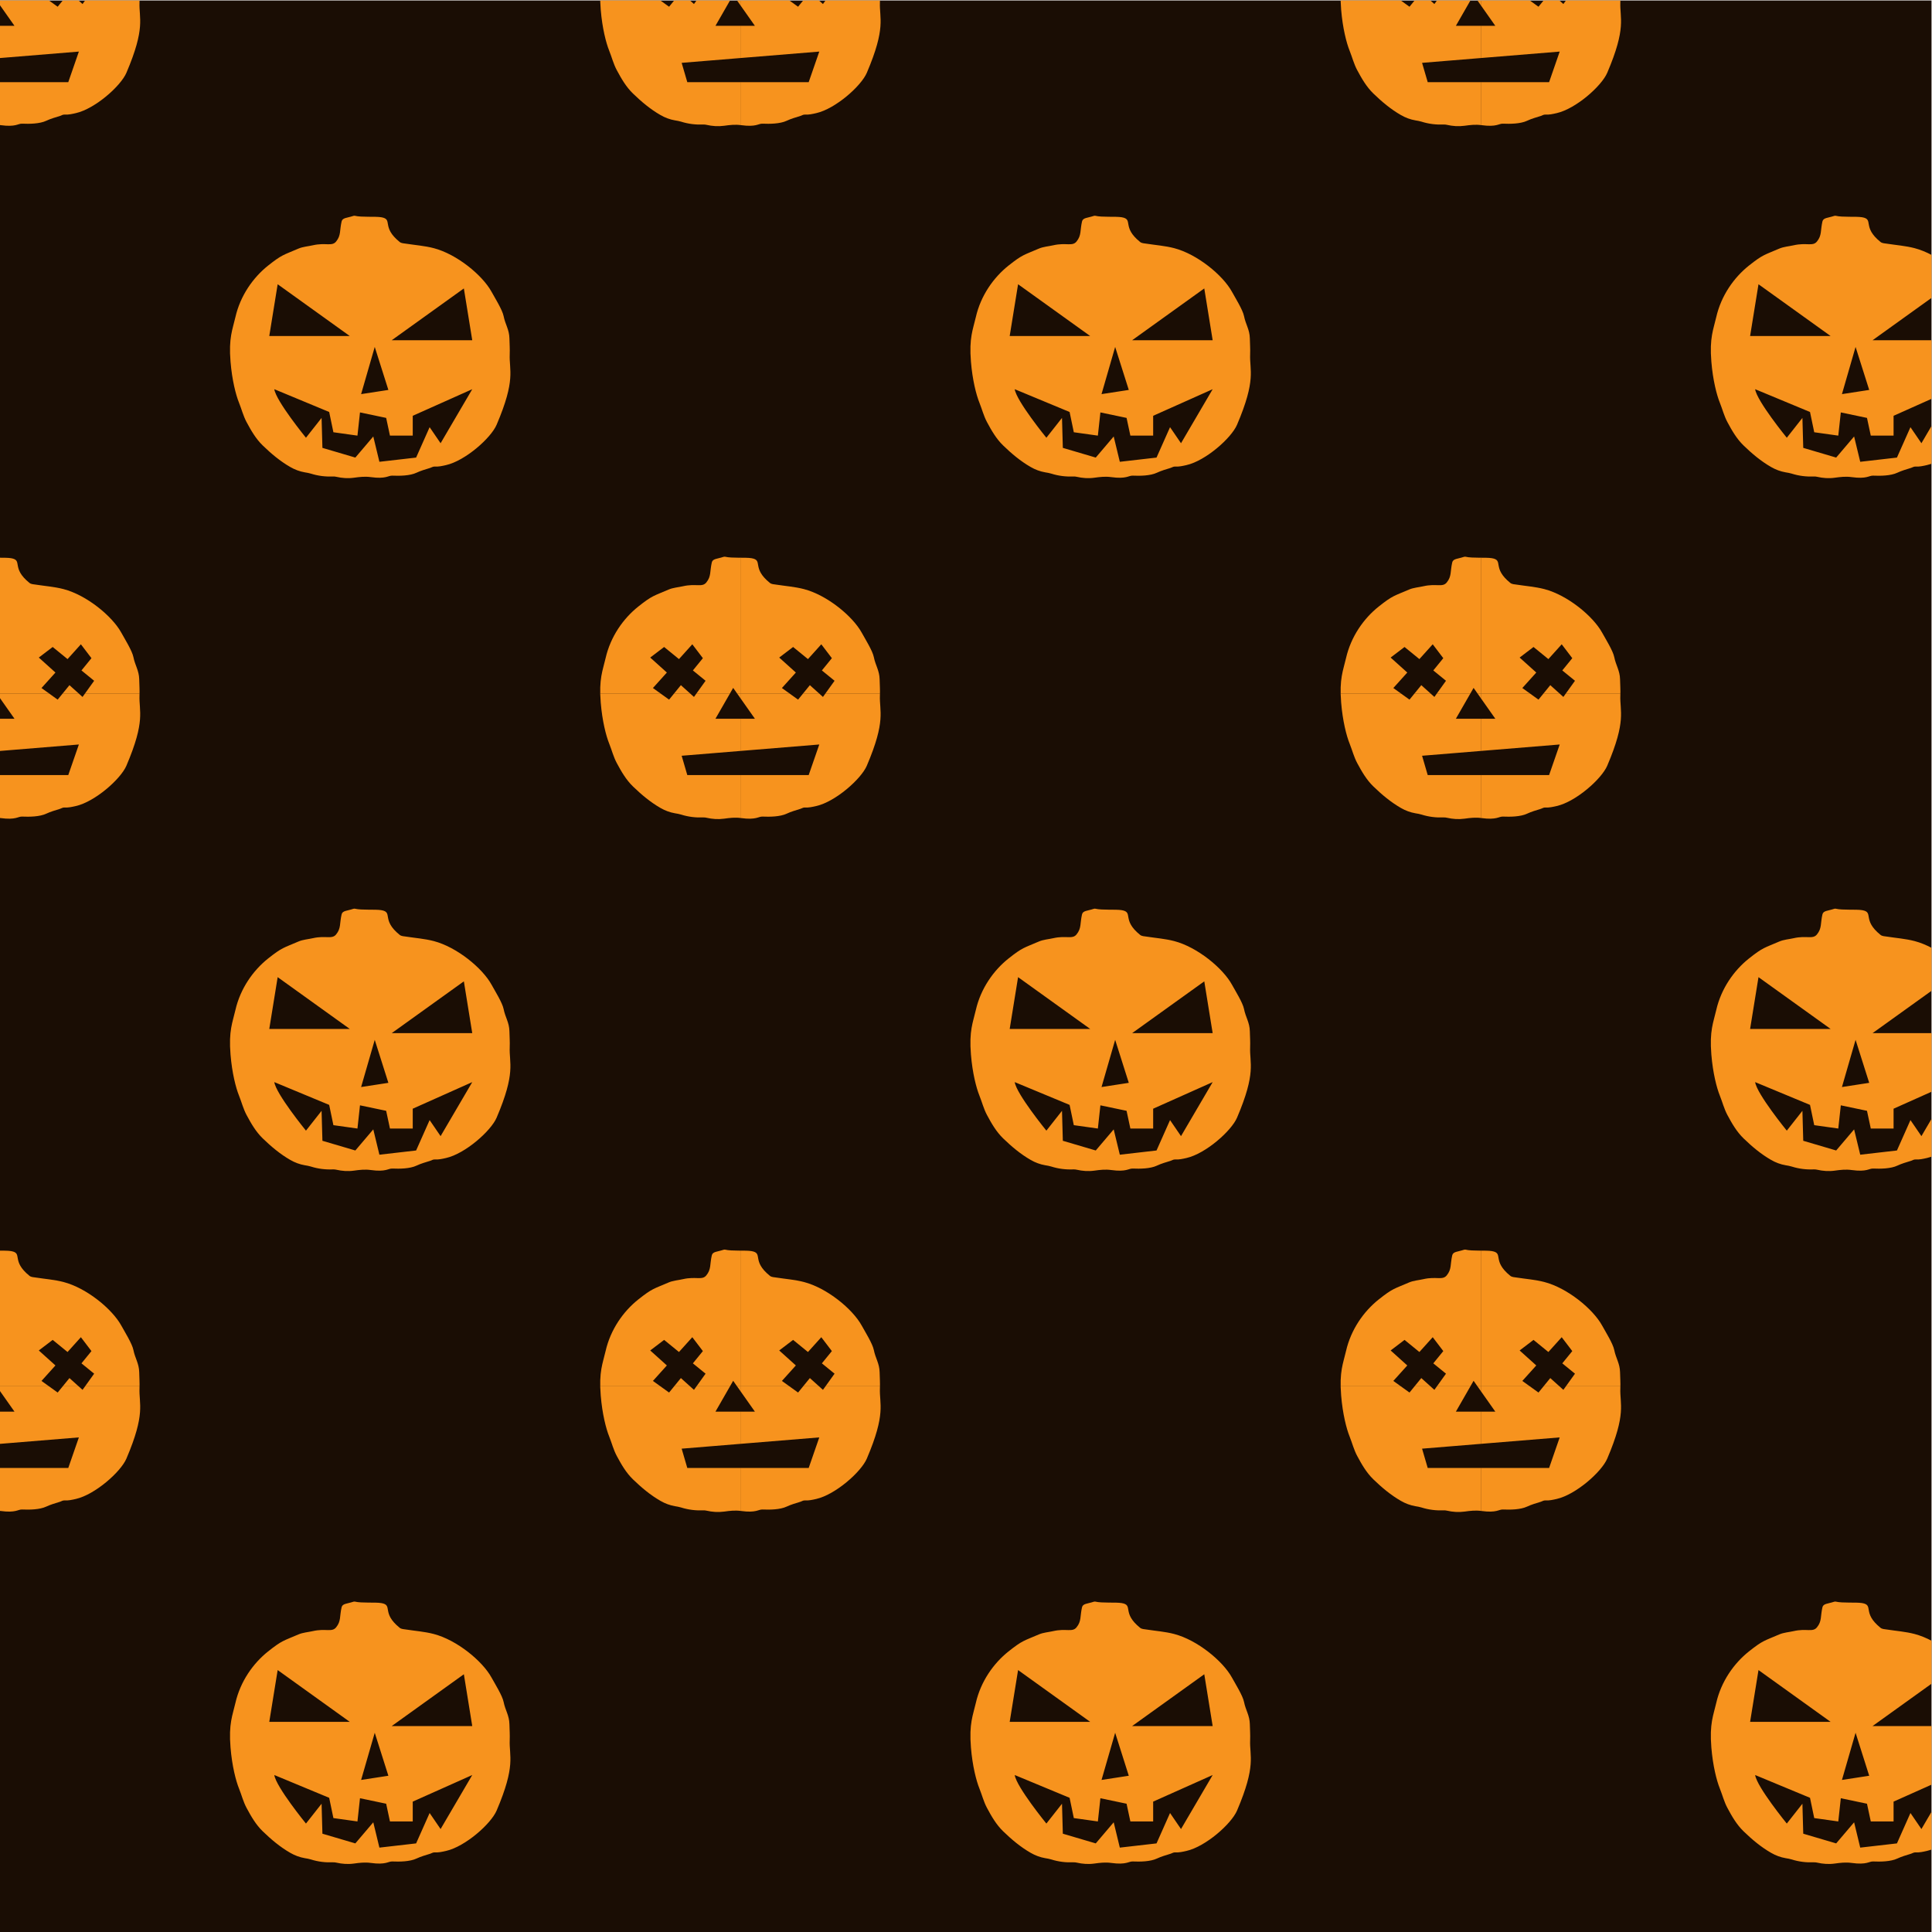 <?xml version="1.0" encoding="UTF-8" standalone="no"?>
<!-- Created with Inkscape (http://www.inkscape.org/) -->

<svg
   xmlns:dc="http://purl.org/dc/elements/1.1/"
   xmlns:cc="http://creativecommons.org/ns#"
   xmlns:rdf="http://www.w3.org/1999/02/22-rdf-syntax-ns#"
   xmlns:svg="http://www.w3.org/2000/svg"
   xmlns="http://www.w3.org/2000/svg"
   xmlns:sodipodi="http://sodipodi.sourceforge.net/DTD/sodipodi-0.dtd"
   xmlns:inkscape="http://www.inkscape.org/namespaces/inkscape"
   version="1.1"
   id="svg21201"
   xml:space="preserve"
   width="800"
   height="800"
   viewBox="0 0 800 800"
   sodipodi:docname="halloween-pattern-carved-pumpkins.svg"
   inkscape:version="0.92.4 (5da689c313, 2019-01-14)"><defs
     id="defs21205"><clipPath
       clipPathUnits="userSpaceOnUse"
       id="clipPath21217"><path
         d="M 0,600 H 600 V 0 H 0 Z"
         id="path21215"
         inkscape:connector-curvature="0" /></clipPath><clipPath
       clipPathUnits="userSpaceOnUse"
       id="clipPath21227"><path
         d="M 600,0 H 0 v 600 h 600 z"
         id="path21225"
         inkscape:connector-curvature="0" /></clipPath><clipPath
       clipPathUnits="userSpaceOnUse"
       id="clipPath21235"><path
         d="M 460,600 H 690 V 384.756 H 460 Z"
         id="path21233"
         inkscape:connector-curvature="0" /></clipPath><clipPath
       clipPathUnits="userSpaceOnUse"
       id="clipPath21249"><path
         d="M 460,384.756 H 690 V 169.512 H 460 Z"
         id="path21247"
         inkscape:connector-curvature="0" /></clipPath><clipPath
       clipPathUnits="userSpaceOnUse"
       id="clipPath21263"><path
         d="M 460,169.513 H 690 V -45.731 H 460 Z"
         id="path21261"
         inkscape:connector-curvature="0" /></clipPath><clipPath
       clipPathUnits="userSpaceOnUse"
       id="clipPath21275"><path
         d="M 230,600 H 460 V 384.756 H 230 Z"
         id="path21273"
         inkscape:connector-curvature="0" /></clipPath><clipPath
       clipPathUnits="userSpaceOnUse"
       id="clipPath21293"><path
         d="M 230,384.756 H 460 V 169.512 H 230 Z"
         id="path21291"
         inkscape:connector-curvature="0" /></clipPath><clipPath
       clipPathUnits="userSpaceOnUse"
       id="clipPath21311"><path
         d="M 230,169.513 H 460 V -45.731 H 230 Z"
         id="path21309"
         inkscape:connector-curvature="0" /></clipPath><clipPath
       clipPathUnits="userSpaceOnUse"
       id="clipPath21325"><path
         d="M 0,600 H 230 V 384.756 H 0 Z"
         id="path21323"
         inkscape:connector-curvature="0" /></clipPath><clipPath
       clipPathUnits="userSpaceOnUse"
       id="clipPath21343"><path
         d="M 0,384.756 H 230 V 169.512 H 0 Z"
         id="path21341"
         inkscape:connector-curvature="0" /></clipPath><clipPath
       clipPathUnits="userSpaceOnUse"
       id="clipPath21361"><path
         d="M 0,169.513 H 230 V -45.731 H 0 Z"
         id="path21359"
         inkscape:connector-curvature="0" /></clipPath></defs><sodipodi:namedview
     pagecolor="#ffffff"
     bordercolor="#666666"
     borderopacity="1"
     objecttolerance="10"
     gridtolerance="10"
     guidetolerance="10"
     inkscape:pageopacity="0"
     inkscape:pageshadow="2"
     inkscape:window-width="1920"
     inkscape:window-height="1018"
     id="namedview21203"
     showgrid="false"
     inkscape:zoom="0.77300926"
     inkscape:cx="605.08475"
     inkscape:cy="383.05085"
     inkscape:window-x="-8"
     inkscape:window-y="-8"
     inkscape:window-maximized="1"
     inkscape:current-layer="g21209" /><g
     id="g21209"
     inkscape:groupmode="layer"
     inkscape:label="halloween-pattern-publicdomainvectors.org"
     transform="matrix(1.333,0,0,-1.333,0,800)"><g
       id="g21211"><g
         id="g21213"
         clip-path="url(#clipPath21217)"><path
           d="M 600,0 H 0 v 600 h 600 z"
           style="fill:#1a0d04;fill-opacity:1;fill-rule:nonzero;stroke:none"
           id="path21219"
           inkscape:connector-curvature="0" /><g
           id="g21221"><g
             id="g21223"
             clip-path="url(#clipPath21227)"><g
               id="g21229"><g
                 id="g21231"
                 clip-path="url(#clipPath21235)"><path
                   d="m 489.246,388.677 -3.94,3.211 3.103,3.807 -3.284,4.314 -4.141,-4.599 -4.616,3.762 -4.313,-3.284 5.168,-4.654 -4.331,-4.811 5.022,-3.606 3.663,4.496 4.063,-3.659 z m -4.746,-19.793 -42.75,-3.5 1.75,-6 h 37.708 z m -38.929,14.77 3.606,5.023 -3.94,3.211 3.103,3.807 -3.284,4.314 -4.141,-4.599 -4.616,3.762 -4.314,-3.284 5.169,-4.654 -4.332,-4.811 5.023,-3.606 3.663,4.496 z m 6.679,-6.77 h 12.25 l -6.75,9.583 z m 47.024,-14.579 c -1.772,-4.147 -9.744,-11.179 -15.695,-12.536 -1.178,-0.269 -2.357,-0.545 -3.585,-0.462 -0.495,0.031 -0.904,-0.279 -1.357,-0.417 -1.439,-0.448 -2.887,-0.849 -4.263,-1.498 -2.031,-0.964 -5.265,-1.003 -7.511,-0.904 -1.295,0.055 -1.902,-1.117 -6.714,-0.453 -1.769,0.245 -3.47,0.047 -5.203,-0.196 -1.842,-0.257 -3.689,-0.122 -5.508,0.292 -0.315,0.071 -0.625,0.11 -0.943,0.094 -2.363,-0.096 -4.677,0.174 -6.94,0.894 -0.602,0.19 -1.238,0.286 -1.863,0.393 -1.602,0.276 -3.088,0.834 -4.504,1.647 -3.182,1.823 -5.954,4.166 -8.57,6.698 -2.149,2.082 -3.619,4.648 -5.025,7.269 -1.035,1.931 -1.548,4.033 -2.354,6.034 -0.981,2.439 -2.157,7.008 -2.628,12.733 -0.615,7.44 0.633,9.973 1.516,13.831 1.524,6.675 5.49,12.3 10.143,16.003 4.395,3.491 4.776,3.274 9.406,5.275 1.437,0.621 3.012,0.701 4.519,1.048 3.974,0.907 5.902,-0.448 7.215,1.164 1.569,1.923 1.05,3.374 1.704,6.222 0.274,1.201 1.678,1.079 3.593,1.72 0.164,0.054 0.361,0.094 0.525,0.054 2.14,-0.513 6.345,-0.146 8.184,-0.45 3.833,-0.641 -0.103,-2.968 5.745,-7.686 0.534,-0.43 1.311,-0.425 1.996,-0.534 2.864,-0.449 5.758,-0.649 8.582,-1.387 7.194,-1.875 15.118,-8.402 17.933,-13.513 1.081,-1.965 3.387,-5.652 3.775,-7.611 0.505,-2.569 1.738,-4.142 1.8,-6.891 0.036,-1.649 0.159,-3.301 0.092,-4.945 -0.209,-5.073 1.961,-7.769 -4.065,-21.888"
                   style="fill:#f7931e;fill-opacity:1;fill-rule:nonzero;stroke:none"
                   id="path21237"
                   inkscape:connector-curvature="0" /><path
                   d="m 581.686,494.462 22.406,16.088 2.605,-16.088 z m 15.179,-31.994 -3.408,4.982 -4.197,-9.44 -11.404,-1.31 -1.902,7.865 -5.573,-6.555 -10.226,3.015 -0.26,9.309 -4.851,-6.162 c 0,0 -9.31,11.407 -9.833,15.078 l 17.044,-7.079 1.31,-6.295 7.473,-1.047 0.786,7.209 8.129,-1.704 1.181,-5.505 h 7.079 v 6.161 l 18.484,8.26 z m -50.612,49.385 22.406,-16.088 h -25.012 z m 30.157,-19.475 4.234,-13.353 -8.467,-1.302 z m 41.928,-2.274 c 0.068,1.644 -0.055,3.295 -0.091,4.944 -0.062,2.749 -1.295,4.323 -1.801,6.891 -0.387,1.96 -2.693,5.646 -3.774,7.611 -2.815,5.112 -10.739,11.638 -17.933,13.514 -2.824,0.737 -5.718,0.938 -8.582,1.386 -0.685,0.11 -1.462,0.104 -1.996,0.534 -5.849,4.718 -1.912,7.045 -5.745,7.686 -1.839,0.305 -6.044,-0.063 -8.184,0.451 -0.164,0.039 -0.362,0 -0.526,-0.055 -1.915,-0.641 -3.318,-0.519 -3.593,-1.72 -0.653,-2.847 -0.134,-4.299 -1.703,-6.221 -1.313,-1.613 -3.241,-0.258 -7.215,-1.165 -1.508,-0.346 -3.082,-0.427 -4.52,-1.047 -4.629,-2.001 -5.01,-1.785 -9.405,-5.276 -4.653,-3.702 -8.619,-9.327 -10.143,-16.002 -0.883,-3.859 -2.131,-6.391 -1.517,-13.832 0.472,-5.724 1.648,-10.294 2.629,-12.733 0.806,-2.001 1.319,-4.103 2.354,-6.034 1.406,-2.62 2.876,-5.187 5.025,-7.268 2.615,-2.533 5.388,-4.875 8.57,-6.699 1.416,-0.813 2.902,-1.37 4.503,-1.647 0.626,-0.107 1.262,-0.203 1.864,-0.393 2.263,-0.719 4.577,-0.99 6.94,-0.894 0.318,0.016 0.628,-0.023 0.943,-0.093 1.819,-0.415 3.666,-0.55 5.508,-0.292 1.733,0.242 3.434,0.44 5.203,0.195 4.812,-0.664 5.419,0.508 6.714,0.453 2.246,-0.098 5.479,-0.06 7.511,0.905 1.376,0.648 2.824,1.05 4.263,1.498 0.453,0.138 0.862,0.448 1.357,0.417 1.228,-0.084 2.407,0.192 3.585,0.461 5.951,1.357 13.923,8.389 15.694,12.537 6.027,14.118 3.857,16.815 4.065,21.888"
                   style="fill:#f7931e;fill-opacity:1;fill-rule:nonzero;stroke:none"
                   id="path21239"
                   inkscape:connector-curvature="0" /><path
                   d="m 489.246,603.92 -3.94,3.211 3.103,3.807 -3.284,4.314 -4.141,-4.598 -4.616,3.762 -4.313,-3.284 5.168,-4.655 -4.331,-4.81 5.022,-3.606 3.663,4.496 4.063,-3.659 z m -4.746,-19.793 -42.75,-3.5 1.75,-6 h 37.708 z m -38.929,14.771 3.606,5.022 -3.94,3.211 3.103,3.807 -3.284,4.314 -4.141,-4.598 -4.616,3.762 -4.314,-3.284 5.169,-4.655 -4.332,-4.81 5.023,-3.606 3.663,4.496 z m 6.679,-6.771 h 12.25 l -6.75,9.584 z m 47.024,-14.578 c -1.772,-4.148 -9.744,-11.179 -15.695,-12.537 -1.178,-0.268 -2.357,-0.544 -3.585,-0.461 -0.495,0.031 -0.904,-0.279 -1.357,-0.417 -1.439,-0.448 -2.887,-0.849 -4.263,-1.498 -2.031,-0.964 -5.265,-1.003 -7.511,-0.904 -1.295,0.055 -1.902,-1.118 -6.714,-0.454 -1.769,0.245 -3.47,0.048 -5.203,-0.195 -1.842,-0.258 -3.689,-0.123 -5.508,0.292 -0.315,0.07 -0.625,0.109 -0.943,0.094 -2.363,-0.096 -4.677,0.174 -6.94,0.893 -0.602,0.191 -1.238,0.287 -1.863,0.394 -1.602,0.276 -3.088,0.833 -4.504,1.646 -3.182,1.824 -5.954,4.166 -8.57,6.699 -2.149,2.082 -3.619,4.648 -5.025,7.269 -1.035,1.93 -1.548,4.033 -2.354,6.034 -0.981,2.438 -2.157,7.008 -2.628,12.732 -0.615,7.441 0.633,9.973 1.516,13.832 1.524,6.675 5.49,12.3 10.143,16.002 4.395,3.491 4.776,3.275 9.406,5.276 1.437,0.62 3.012,0.701 4.519,1.047 3.974,0.907 5.902,-0.448 7.215,1.165 1.569,1.923 1.05,3.374 1.704,6.222 0.274,1.201 1.678,1.078 3.593,1.719 0.164,0.055 0.361,0.094 0.525,0.055 2.14,-0.514 6.345,-0.146 8.184,-0.451 3.833,-0.641 -0.103,-2.967 5.745,-7.686 0.534,-0.429 1.311,-0.424 1.996,-0.534 2.864,-0.448 5.758,-0.648 8.582,-1.386 7.194,-1.876 15.118,-8.402 17.933,-13.514 1.081,-1.964 3.387,-5.651 3.775,-7.61 0.505,-2.569 1.738,-4.143 1.8,-6.891 0.036,-1.65 0.159,-3.301 0.092,-4.945 -0.209,-5.073 1.961,-7.77 -4.065,-21.888"
                   style="fill:#f7931e;fill-opacity:1;fill-rule:nonzero;stroke:none"
                   id="path21241"
                   inkscape:connector-curvature="0" /></g></g><g
               id="g21243"><g
                 id="g21245"
                 clip-path="url(#clipPath21249)"><path
                   d="m 489.246,173.434 -3.94,3.211 3.103,3.807 -3.284,4.314 -4.141,-4.599 -4.616,3.762 -4.313,-3.284 5.168,-4.655 -4.331,-4.81 5.022,-3.606 3.663,4.495 4.063,-3.658 z m -4.746,-19.793 -42.75,-3.5 1.75,-6 h 37.708 z m -38.929,14.77 3.606,5.023 -3.94,3.211 3.103,3.807 -3.284,4.314 -4.141,-4.599 -4.616,3.762 -4.314,-3.284 5.169,-4.655 -4.332,-4.81 5.023,-3.606 3.663,4.495 z m 6.679,-6.77 h 12.25 l -6.75,9.583 z m 47.024,-14.578 c -1.772,-4.149 -9.744,-11.18 -15.695,-12.538 -1.178,-0.268 -2.357,-0.545 -3.585,-0.461 -0.495,0.032 -0.904,-0.279 -1.357,-0.417 -1.439,-0.448 -2.887,-0.849 -4.263,-1.498 -2.031,-0.963 -5.265,-1.003 -7.511,-0.904 -1.295,0.055 -1.902,-1.118 -6.714,-0.453 -1.769,0.244 -3.47,0.047 -5.203,-0.195 -1.842,-0.259 -3.689,-0.123 -5.508,0.291 -0.315,0.07 -0.625,0.109 -0.943,0.093 -2.363,-0.095 -4.677,0.175 -6.94,0.895 -0.602,0.189 -1.238,0.286 -1.863,0.393 -1.602,0.276 -3.088,0.834 -4.504,1.647 -3.182,1.823 -5.954,4.165 -8.57,6.698 -2.149,2.081 -3.619,4.648 -5.025,7.269 -1.035,1.93 -1.548,4.033 -2.354,6.034 -0.981,2.438 -2.157,7.009 -2.628,12.732 -0.615,7.441 0.633,9.974 1.516,13.832 1.524,6.675 5.49,12.3 10.143,16.002 4.395,3.492 4.776,3.275 9.406,5.277 1.437,0.619 3.012,0.7 4.519,1.047 3.974,0.906 5.902,-0.449 7.215,1.165 1.569,1.922 1.05,3.373 1.704,6.221 0.274,1.201 1.678,1.078 3.593,1.719 0.164,0.055 0.361,0.094 0.525,0.055 2.14,-0.513 6.345,-0.146 8.184,-0.45 3.833,-0.641 -0.103,-2.968 5.745,-7.686 0.534,-0.431 1.311,-0.425 1.996,-0.534 2.864,-0.448 5.758,-0.65 8.582,-1.387 7.194,-1.876 15.118,-8.402 17.933,-13.514 1.081,-1.964 3.387,-5.651 3.775,-7.61 0.505,-2.569 1.738,-4.142 1.8,-6.891 0.036,-1.649 0.159,-3.301 0.092,-4.945 -0.209,-5.073 1.961,-7.769 -4.065,-21.887"
                   style="fill:#f7931e;fill-opacity:1;fill-rule:nonzero;stroke:none"
                   id="path21251"
                   inkscape:connector-curvature="0" /><path
                   d="m 581.686,279.219 22.406,16.088 2.605,-16.088 z m 15.179,-31.994 -3.408,4.982 -4.197,-9.439 -11.404,-1.311 -1.902,7.865 -5.573,-6.554 -10.226,3.013 -0.26,9.31 -4.851,-6.162 c 0,0 -9.31,11.406 -9.833,15.077 l 17.044,-7.078 1.31,-6.295 7.473,-1.047 0.786,7.209 8.129,-1.704 1.181,-5.505 h 7.079 v 6.161 l 18.484,8.259 z m -50.612,49.384 22.406,-16.088 h -25.012 z m 30.157,-19.474 4.234,-13.353 -8.467,-1.303 z m 41.928,-2.275 c 0.068,1.644 -0.055,3.296 -0.091,4.946 -0.062,2.748 -1.295,4.322 -1.801,6.89 -0.387,1.959 -2.693,5.646 -3.774,7.611 -2.815,5.111 -10.739,11.638 -17.933,13.514 -2.824,0.737 -5.718,0.938 -8.582,1.386 -0.685,0.109 -1.462,0.104 -1.996,0.534 -5.849,4.718 -1.912,7.045 -5.745,7.686 -1.839,0.304 -6.044,-0.063 -8.184,0.45 -0.164,0.04 -0.362,0 -0.526,-0.054 -1.915,-0.641 -3.318,-0.519 -3.593,-1.72 -0.653,-2.848 -0.134,-4.299 -1.703,-6.222 -1.313,-1.612 -3.241,-0.257 -7.215,-1.164 -1.508,-0.346 -3.082,-0.427 -4.52,-1.048 -4.629,-2 -5.01,-1.784 -9.405,-5.275 -4.653,-3.703 -8.619,-9.328 -10.143,-16.002 -0.883,-3.859 -2.131,-6.391 -1.517,-13.832 0.472,-5.724 1.648,-10.294 2.629,-12.733 0.806,-2.001 1.319,-4.103 2.354,-6.034 1.406,-2.621 2.876,-5.188 5.025,-7.269 2.615,-2.532 5.388,-4.875 8.57,-6.698 1.416,-0.813 2.902,-1.371 4.503,-1.646 0.626,-0.108 1.262,-0.203 1.864,-0.394 2.263,-0.72 4.577,-0.99 6.94,-0.893 0.318,0.015 0.628,-0.024 0.943,-0.094 1.819,-0.415 3.666,-0.55 5.508,-0.292 1.733,0.242 3.434,0.44 5.203,0.195 4.812,-0.664 5.419,0.508 6.714,0.453 2.246,-0.098 5.479,-0.059 7.511,0.905 1.376,0.648 2.824,1.049 4.263,1.498 0.453,0.137 0.862,0.448 1.357,0.417 1.228,-0.084 2.407,0.192 3.585,0.461 5.951,1.357 13.923,8.389 15.694,12.537 6.027,14.118 3.857,16.814 4.065,21.887"
                   style="fill:#f7931e;fill-opacity:1;fill-rule:nonzero;stroke:none"
                   id="path21253"
                   inkscape:connector-curvature="0" /><path
                   d="m 489.246,388.677 -3.94,3.211 3.103,3.807 -3.284,4.314 -4.141,-4.598 -4.616,3.761 -4.313,-3.283 5.168,-4.655 -4.331,-4.811 5.022,-3.605 3.663,4.495 4.063,-3.658 z m -4.746,-19.793 -42.75,-3.5 1.75,-6 h 37.708 z m -38.929,14.771 3.606,5.022 -3.94,3.211 3.103,3.807 -3.284,4.314 -4.141,-4.598 -4.616,3.761 -4.314,-3.283 5.169,-4.655 -4.332,-4.811 5.023,-3.605 3.663,4.495 z m 6.679,-6.771 h 12.25 l -6.75,9.584 z m 47.024,-14.578 c -1.772,-4.148 -9.744,-11.18 -15.695,-12.537 -1.178,-0.269 -2.357,-0.544 -3.585,-0.461 -0.495,0.031 -0.904,-0.279 -1.357,-0.417 -1.439,-0.448 -2.887,-0.849 -4.263,-1.498 -2.031,-0.964 -5.265,-1.003 -7.511,-0.904 -1.295,0.054 -1.902,-1.118 -6.714,-0.454 -1.769,0.245 -3.47,0.048 -5.203,-0.195 -1.842,-0.258 -3.689,-0.123 -5.508,0.292 -0.315,0.07 -0.625,0.109 -0.943,0.094 -2.363,-0.097 -4.677,0.174 -6.94,0.893 -0.602,0.191 -1.238,0.287 -1.863,0.394 -1.602,0.276 -3.088,0.833 -4.504,1.646 -3.182,1.824 -5.954,4.166 -8.57,6.698 -2.149,2.082 -3.619,4.648 -5.025,7.269 -1.035,1.931 -1.548,4.034 -2.354,6.035 -0.981,2.438 -2.157,7.008 -2.628,12.732 -0.615,7.441 0.633,9.973 1.516,13.832 1.524,6.675 5.49,12.3 10.143,16.002 4.395,3.491 4.776,3.275 9.406,5.276 1.437,0.62 3.012,0.701 4.519,1.047 3.974,0.907 5.902,-0.448 7.215,1.165 1.569,1.923 1.05,3.374 1.704,6.222 0.274,1.201 1.678,1.078 3.593,1.719 0.164,0.055 0.361,0.094 0.525,0.055 2.14,-0.514 6.345,-0.146 8.184,-0.451 3.833,-0.641 -0.103,-2.968 5.745,-7.686 0.534,-0.429 1.311,-0.425 1.996,-0.534 2.864,-0.448 5.758,-0.648 8.582,-1.386 7.194,-1.876 15.118,-8.402 17.933,-13.514 1.081,-1.964 3.387,-5.651 3.775,-7.61 0.505,-2.569 1.738,-4.143 1.8,-6.891 0.036,-1.65 0.159,-3.302 0.092,-4.946 -0.209,-5.072 1.961,-7.769 -4.065,-21.887"
                   style="fill:#f7931e;fill-opacity:1;fill-rule:nonzero;stroke:none"
                   id="path21255"
                   inkscape:connector-curvature="0" /></g></g><g
               id="g21257"><g
                 id="g21259"
                 clip-path="url(#clipPath21263)"><path
                   d="m 581.686,63.975 22.406,16.088 2.605,-16.088 z m 15.179,-31.995 -3.408,4.983 -4.197,-9.44 -11.404,-1.31 -1.902,7.865 -5.573,-6.555 -10.226,3.014 -0.26,9.31 -4.851,-6.162 c 0,0 -9.31,11.406 -9.833,15.077 l 17.044,-7.078 1.31,-6.295 7.473,-1.047 0.786,7.209 8.129,-1.704 1.181,-5.505 h 7.079 v 6.161 l 18.484,8.259 z m -50.612,49.385 22.406,-16.088 h -25.012 z m 30.157,-19.474 4.234,-13.353 -8.467,-1.303 z m 41.928,-2.275 c 0.068,1.644 -0.055,3.296 -0.091,4.946 -0.062,2.748 -1.295,4.322 -1.801,6.89 -0.387,1.959 -2.693,5.646 -3.774,7.611 -2.815,5.111 -10.739,11.637 -17.933,13.513 -2.824,0.737 -5.718,0.939 -8.582,1.387 -0.685,0.109 -1.462,0.103 -1.996,0.534 -5.849,4.718 -1.912,7.045 -5.745,7.686 -1.839,0.304 -6.044,-0.063 -8.184,0.45 -0.164,0.039 -0.362,0 -0.526,-0.055 -1.915,-0.64 -3.318,-0.517 -3.593,-1.719 -0.653,-2.847 -0.134,-4.298 -1.703,-6.221 -1.313,-1.614 -3.241,-0.258 -7.215,-1.165 -1.508,-0.347 -3.082,-0.427 -4.52,-1.047 -4.629,-2.001 -5.01,-1.785 -9.405,-5.277 -4.653,-3.702 -8.619,-9.327 -10.143,-16.002 -0.883,-3.858 -2.131,-6.39 -1.517,-13.832 0.472,-5.723 1.648,-10.294 2.629,-12.732 0.806,-2.001 1.319,-4.104 2.354,-6.034 1.406,-2.621 2.876,-5.188 5.025,-7.269 2.615,-2.532 5.388,-4.875 8.57,-6.698 1.416,-0.813 2.902,-1.371 4.503,-1.646 0.626,-0.108 1.262,-0.204 1.864,-0.394 2.263,-0.72 4.577,-0.99 6.94,-0.894 0.318,0.016 0.628,-0.023 0.943,-0.093 1.819,-0.415 3.666,-0.55 5.508,-0.292 1.733,0.242 3.434,0.44 5.203,0.195 4.812,-0.664 5.419,0.508 6.714,0.453 2.246,-0.098 5.479,-0.059 7.511,0.904 1.376,0.649 2.824,1.05 4.263,1.498 0.453,0.138 0.862,0.449 1.357,0.417 1.228,-0.084 2.407,0.193 3.585,0.461 5.951,1.358 13.923,8.39 15.694,12.538 6.027,14.118 3.857,16.814 4.065,21.887"
                   style="fill:#f7931e;fill-opacity:1;fill-rule:nonzero;stroke:none"
                   id="path21265"
                   inkscape:connector-curvature="0" /><path
                   d="m 489.246,173.433 -3.94,3.211 3.103,3.807 -3.284,4.315 -4.141,-4.6 -4.616,3.762 -4.313,-3.283 5.168,-4.655 -4.331,-4.81 5.022,-3.606 3.663,4.495 4.063,-3.658 z m -4.746,-19.792 -42.75,-3.5 1.75,-6 h 37.708 z m -38.929,14.77 3.606,5.022 -3.94,3.211 3.103,3.807 -3.284,4.315 -4.141,-4.6 -4.616,3.762 -4.314,-3.283 5.169,-4.655 -4.332,-4.81 5.023,-3.606 3.663,4.495 z m 6.679,-6.77 h 12.25 l -6.75,9.583 z m 47.024,-14.579 c -1.772,-4.148 -9.744,-11.18 -15.695,-12.538 -1.178,-0.268 -2.357,-0.544 -3.585,-0.461 -0.495,0.032 -0.904,-0.278 -1.357,-0.417 -1.439,-0.448 -2.887,-0.849 -4.263,-1.498 -2.031,-0.963 -5.265,-1.002 -7.511,-0.904 -1.295,0.056 -1.902,-1.117 -6.714,-0.453 -1.769,0.245 -3.47,0.047 -5.203,-0.195 -1.842,-0.258 -3.689,-0.122 -5.508,0.292 -0.315,0.07 -0.625,0.109 -0.943,0.093 -2.363,-0.096 -4.677,0.175 -6.94,0.894 -0.602,0.19 -1.238,0.287 -1.863,0.394 -1.602,0.276 -3.088,0.834 -4.504,1.646 -3.182,1.824 -5.954,4.166 -8.57,6.698 -2.149,2.082 -3.619,4.649 -5.025,7.27 -1.035,1.93 -1.548,4.033 -2.354,6.033 -0.981,2.439 -2.157,7.009 -2.628,12.732 -0.615,7.442 0.633,9.974 1.516,13.832 1.524,6.676 5.49,12.3 10.143,16.002 4.395,3.493 4.776,3.276 9.406,5.277 1.437,0.62 3.012,0.701 4.519,1.048 3.974,0.906 5.902,-0.449 7.215,1.164 1.569,1.923 1.05,3.374 1.704,6.221 0.274,1.202 1.678,1.079 3.593,1.72 0.164,0.055 0.361,0.094 0.525,0.055 2.14,-0.514 6.345,-0.147 8.184,-0.451 3.833,-0.641 -0.103,-2.967 5.745,-7.686 0.534,-0.43 1.311,-0.425 1.996,-0.534 2.864,-0.448 5.758,-0.649 8.582,-1.386 7.194,-1.876 15.118,-8.402 17.933,-13.514 1.081,-1.964 3.387,-5.651 3.775,-7.611 0.505,-2.568 1.738,-4.142 1.8,-6.89 0.036,-1.65 0.159,-3.301 0.092,-4.946 -0.209,-5.072 1.961,-7.768 -4.065,-21.887"
                   style="fill:#f7931e;fill-opacity:1;fill-rule:nonzero;stroke:none"
                   id="path21267"
                   inkscape:connector-curvature="0" /></g></g><g
               id="g21269"><g
                 id="g21271"
                 clip-path="url(#clipPath21275)"><path
                   d="m 489.246,388.677 -3.94,3.211 3.102,3.807 -3.283,4.314 -4.141,-4.599 -4.616,3.762 -4.314,-3.284 5.169,-4.654 -4.331,-4.811 5.022,-3.606 3.663,4.496 4.063,-3.659 z m -4.746,-19.793 -42.75,-3.5 1.75,-6 h 37.708 z m -38.929,14.77 3.606,5.023 -3.94,3.211 3.103,3.807 -3.284,4.314 -4.141,-4.599 -4.616,3.762 -4.314,-3.284 5.169,-4.654 -4.332,-4.811 5.023,-3.606 3.663,4.496 z m 6.679,-6.77 h 12.25 l -6.75,9.583 z m 47.024,-14.579 c -1.772,-4.147 -9.744,-11.179 -15.695,-12.536 -1.178,-0.269 -2.357,-0.545 -3.585,-0.462 -0.495,0.031 -0.904,-0.279 -1.357,-0.417 -1.439,-0.448 -2.887,-0.849 -4.263,-1.498 -2.031,-0.964 -5.265,-1.003 -7.511,-0.904 -1.295,0.055 -1.902,-1.117 -6.714,-0.453 -1.769,0.245 -3.47,0.047 -5.203,-0.196 -1.842,-0.257 -3.689,-0.122 -5.508,0.292 -0.315,0.071 -0.625,0.11 -0.943,0.094 -2.363,-0.096 -4.677,0.174 -6.94,0.894 -0.602,0.19 -1.238,0.286 -1.864,0.393 -1.601,0.276 -3.087,0.834 -4.503,1.647 -3.182,1.823 -5.954,4.166 -8.57,6.698 -2.149,2.082 -3.619,4.648 -5.025,7.269 -1.035,1.931 -1.548,4.033 -2.354,6.034 -0.981,2.439 -2.157,7.008 -2.628,12.733 -0.615,7.44 0.633,9.973 1.516,13.831 1.524,6.675 5.49,12.3 10.143,16.003 4.395,3.491 4.776,3.274 9.406,5.275 1.437,0.621 3.012,0.701 4.519,1.048 3.974,0.907 5.902,-0.448 7.215,1.164 1.569,1.923 1.05,3.374 1.704,6.222 0.274,1.201 1.678,1.079 3.593,1.72 0.164,0.054 0.361,0.094 0.525,0.054 2.14,-0.513 6.345,-0.146 8.184,-0.45 3.833,-0.641 -0.103,-2.968 5.745,-7.686 0.534,-0.43 1.311,-0.425 1.996,-0.534 2.864,-0.449 5.758,-0.649 8.582,-1.387 7.194,-1.875 15.118,-8.402 17.933,-13.513 1.081,-1.965 3.387,-5.652 3.775,-7.611 0.505,-2.569 1.738,-4.142 1.8,-6.891 0.036,-1.649 0.159,-3.301 0.091,-4.945 -0.208,-5.073 1.962,-7.769 -4.064,-21.888"
                   style="fill:#f7931e;fill-opacity:1;fill-rule:nonzero;stroke:none"
                   id="path21277"
                   inkscape:connector-curvature="0" /><path
                   d="m 259.246,388.677 -3.94,3.211 3.103,3.807 -3.284,4.314 -4.141,-4.599 -4.616,3.762 -4.314,-3.284 5.169,-4.654 -4.332,-4.811 5.023,-3.606 3.663,4.496 4.063,-3.659 z m -4.746,-19.793 -42.75,-3.5 1.75,-6 h 37.708 z m -38.929,14.77 3.606,5.023 -3.94,3.211 3.103,3.807 -3.284,4.314 -4.141,-4.599 -4.616,3.762 -4.314,-3.284 5.169,-4.654 -4.332,-4.811 5.023,-3.606 3.663,4.496 z m 6.679,-6.77 h 12.25 l -6.75,9.583 z m 47.024,-14.579 c -1.772,-4.147 -9.744,-11.179 -15.695,-12.536 -1.177,-0.269 -2.358,-0.545 -3.585,-0.462 -0.494,0.031 -0.904,-0.279 -1.357,-0.417 -1.438,-0.448 -2.887,-0.849 -4.262,-1.498 -2.033,-0.964 -5.266,-1.003 -7.512,-0.904 -1.295,0.055 -1.902,-1.117 -6.714,-0.453 -1.769,0.245 -3.47,0.047 -5.203,-0.196 -1.842,-0.257 -3.689,-0.122 -5.508,0.292 -0.314,0.071 -0.625,0.11 -0.942,0.094 -2.364,-0.096 -4.677,0.174 -6.941,0.894 -0.602,0.19 -1.238,0.286 -1.863,0.393 -1.602,0.276 -3.088,0.834 -4.505,1.647 -3.181,1.823 -5.953,4.166 -8.569,6.698 -2.149,2.082 -3.618,4.648 -5.026,7.269 -1.034,1.931 -1.547,4.033 -2.352,6.034 -0.983,2.439 -2.157,7.008 -2.629,12.733 -0.615,7.44 0.633,9.973 1.516,13.831 1.524,6.675 5.49,12.3 10.143,16.003 4.395,3.491 4.775,3.274 9.405,5.275 1.438,0.621 3.012,0.701 4.521,1.048 3.973,0.907 5.901,-0.448 7.214,1.164 1.569,1.923 1.05,3.374 1.704,6.222 0.273,1.201 1.678,1.079 3.593,1.72 0.164,0.054 0.362,0.094 0.526,0.054 2.139,-0.513 6.344,-0.146 8.184,-0.45 3.832,-0.641 -0.105,-2.968 5.744,-7.686 0.534,-0.43 1.311,-0.425 1.996,-0.534 2.863,-0.449 5.758,-0.649 8.582,-1.387 7.194,-1.875 15.119,-8.402 17.933,-13.513 1.081,-1.965 3.387,-5.652 3.775,-7.611 0.505,-2.569 1.738,-4.142 1.8,-6.891 0.037,-1.649 0.159,-3.301 0.091,-4.945 -0.208,-5.073 1.962,-7.769 -4.064,-21.888"
                   style="fill:#f7931e;fill-opacity:1;fill-rule:nonzero;stroke:none"
                   id="path21279"
                   inkscape:connector-curvature="0" /><path
                   d="m 351.686,494.462 22.406,16.088 2.605,-16.088 z m 15.179,-31.994 -3.408,4.982 -4.197,-9.44 -11.404,-1.31 -1.902,7.865 -5.573,-6.555 -10.226,3.015 -0.26,9.309 -4.851,-6.162 c 0,0 -9.31,11.407 -9.833,15.078 l 17.044,-7.079 1.31,-6.295 7.473,-1.047 0.786,7.209 8.129,-1.704 1.181,-5.505 h 7.079 v 6.161 l 18.484,8.26 z m -50.612,49.385 22.406,-16.088 h -25.012 z m 30.157,-19.475 4.234,-13.353 -8.467,-1.302 z m 41.928,-2.274 c 0.068,1.644 -0.055,3.295 -0.091,4.944 -0.062,2.749 -1.295,4.323 -1.801,6.891 -0.387,1.96 -2.693,5.646 -3.774,7.611 -2.815,5.112 -10.739,11.638 -17.933,13.514 -2.824,0.737 -5.718,0.938 -8.582,1.386 -0.685,0.11 -1.462,0.104 -1.996,0.534 -5.849,4.718 -1.912,7.045 -5.745,7.686 -1.839,0.305 -6.044,-0.063 -8.184,0.451 -0.164,0.039 -0.362,0 -0.526,-0.055 -1.915,-0.641 -3.318,-0.519 -3.593,-1.72 -0.653,-2.847 -0.134,-4.299 -1.703,-6.221 -1.313,-1.613 -3.241,-0.258 -7.215,-1.165 -1.508,-0.346 -3.082,-0.427 -4.52,-1.047 -4.629,-2.001 -5.01,-1.785 -9.405,-5.276 -4.653,-3.702 -8.619,-9.327 -10.143,-16.002 -0.883,-3.859 -2.131,-6.391 -1.517,-13.832 0.472,-5.724 1.648,-10.294 2.629,-12.733 0.806,-2.001 1.319,-4.103 2.354,-6.034 1.406,-2.62 2.876,-5.187 5.025,-7.268 2.615,-2.533 5.388,-4.875 8.57,-6.699 1.416,-0.813 2.902,-1.37 4.503,-1.647 0.626,-0.107 1.262,-0.203 1.864,-0.393 2.263,-0.719 4.577,-0.99 6.94,-0.894 0.318,0.016 0.628,-0.023 0.943,-0.093 1.819,-0.415 3.666,-0.55 5.508,-0.292 1.733,0.242 3.434,0.44 5.203,0.195 4.812,-0.664 5.419,0.508 6.714,0.453 2.246,-0.098 5.479,-0.06 7.511,0.905 1.376,0.648 2.824,1.05 4.263,1.498 0.453,0.138 0.862,0.448 1.357,0.417 1.228,-0.084 2.407,0.192 3.585,0.461 5.951,1.357 13.923,8.389 15.694,12.537 6.027,14.118 3.857,16.815 4.065,21.888"
                   style="fill:#f7931e;fill-opacity:1;fill-rule:nonzero;stroke:none"
                   id="path21281"
                   inkscape:connector-curvature="0" /><path
                   d="m 489.246,603.92 -3.94,3.211 3.102,3.807 -3.283,4.314 -4.141,-4.598 -4.616,3.762 -4.314,-3.284 5.169,-4.655 -4.331,-4.81 5.022,-3.606 3.663,4.496 4.063,-3.659 z m -4.746,-19.793 -42.75,-3.5 1.75,-6 h 37.708 z m -38.929,14.771 3.606,5.022 -3.94,3.211 3.103,3.807 -3.284,4.314 -4.141,-4.598 -4.616,3.762 -4.314,-3.284 5.169,-4.655 -4.332,-4.81 5.023,-3.606 3.663,4.496 z m 6.679,-6.771 h 12.25 l -6.75,9.584 z m 47.024,-14.578 c -1.772,-4.148 -9.744,-11.179 -15.695,-12.537 -1.178,-0.268 -2.357,-0.544 -3.585,-0.461 -0.495,0.031 -0.904,-0.279 -1.357,-0.417 -1.439,-0.448 -2.887,-0.849 -4.263,-1.498 -2.031,-0.964 -5.265,-1.003 -7.511,-0.904 -1.295,0.055 -1.902,-1.118 -6.714,-0.454 -1.769,0.245 -3.47,0.048 -5.203,-0.195 -1.842,-0.258 -3.689,-0.123 -5.508,0.292 -0.315,0.07 -0.625,0.109 -0.943,0.094 -2.363,-0.096 -4.677,0.174 -6.94,0.893 -0.602,0.191 -1.238,0.287 -1.864,0.394 -1.601,0.276 -3.087,0.833 -4.503,1.646 -3.182,1.824 -5.954,4.166 -8.57,6.699 -2.149,2.082 -3.619,4.648 -5.025,7.269 -1.035,1.93 -1.548,4.033 -2.354,6.034 -0.981,2.438 -2.157,7.008 -2.628,12.732 -0.615,7.441 0.633,9.973 1.516,13.832 1.524,6.675 5.49,12.3 10.143,16.002 4.395,3.491 4.776,3.275 9.406,5.276 1.437,0.62 3.012,0.701 4.519,1.047 3.974,0.907 5.902,-0.448 7.215,1.165 1.569,1.923 1.05,3.374 1.704,6.222 0.274,1.201 1.678,1.078 3.593,1.719 0.164,0.055 0.361,0.094 0.525,0.055 2.14,-0.514 6.345,-0.146 8.184,-0.451 3.833,-0.641 -0.103,-2.967 5.745,-7.686 0.534,-0.429 1.311,-0.424 1.996,-0.534 2.864,-0.448 5.758,-0.648 8.582,-1.386 7.194,-1.876 15.118,-8.402 17.933,-13.514 1.081,-1.964 3.387,-5.651 3.775,-7.61 0.505,-2.569 1.738,-4.143 1.8,-6.891 0.036,-1.65 0.159,-3.301 0.091,-4.945 -0.208,-5.073 1.962,-7.77 -4.064,-21.888"
                   style="fill:#f7931e;fill-opacity:1;fill-rule:nonzero;stroke:none"
                   id="path21283"
                   inkscape:connector-curvature="0" /><path
                   d="m 259.246,603.92 -3.94,3.211 3.103,3.807 -3.284,4.314 -4.141,-4.598 -4.616,3.762 -4.314,-3.284 5.169,-4.655 -4.332,-4.81 5.023,-3.606 3.663,4.496 4.063,-3.659 z m -4.746,-19.793 -42.75,-3.5 1.75,-6 h 37.708 z m -38.929,14.771 3.606,5.022 -3.94,3.211 3.103,3.807 -3.284,4.314 -4.141,-4.598 -4.616,3.762 -4.314,-3.284 5.169,-4.655 -4.332,-4.81 5.023,-3.606 3.663,4.496 z m 6.679,-6.771 h 12.25 l -6.75,9.584 z m 47.024,-14.578 c -1.772,-4.148 -9.744,-11.179 -15.695,-12.537 -1.177,-0.268 -2.358,-0.544 -3.585,-0.461 -0.494,0.031 -0.904,-0.279 -1.357,-0.417 -1.438,-0.448 -2.887,-0.849 -4.262,-1.498 -2.033,-0.964 -5.266,-1.003 -7.512,-0.904 -1.295,0.055 -1.902,-1.118 -6.714,-0.454 -1.769,0.245 -3.47,0.048 -5.203,-0.195 -1.842,-0.258 -3.689,-0.123 -5.508,0.292 -0.314,0.07 -0.625,0.109 -0.942,0.094 -2.364,-0.096 -4.677,0.174 -6.941,0.893 -0.602,0.191 -1.238,0.287 -1.863,0.394 -1.602,0.276 -3.088,0.833 -4.505,1.646 -3.181,1.824 -5.953,4.166 -8.569,6.699 -2.149,2.082 -3.618,4.648 -5.026,7.269 -1.034,1.93 -1.547,4.033 -2.352,6.034 -0.983,2.438 -2.157,7.008 -2.629,12.732 -0.615,7.441 0.633,9.973 1.516,13.832 1.524,6.675 5.49,12.3 10.143,16.002 4.395,3.491 4.775,3.275 9.405,5.276 1.438,0.62 3.012,0.701 4.521,1.047 3.973,0.907 5.901,-0.448 7.214,1.165 1.569,1.923 1.05,3.374 1.704,6.222 0.273,1.201 1.678,1.078 3.593,1.719 0.164,0.055 0.362,0.094 0.526,0.055 2.139,-0.514 6.344,-0.146 8.184,-0.451 3.832,-0.641 -0.105,-2.967 5.744,-7.686 0.534,-0.429 1.311,-0.424 1.996,-0.534 2.863,-0.448 5.758,-0.648 8.582,-1.386 7.194,-1.876 15.119,-8.402 17.933,-13.514 1.081,-1.964 3.387,-5.651 3.775,-7.61 0.505,-2.569 1.738,-4.143 1.8,-6.891 0.037,-1.65 0.159,-3.301 0.091,-4.945 -0.208,-5.073 1.962,-7.77 -4.064,-21.888"
                   style="fill:#f7931e;fill-opacity:1;fill-rule:nonzero;stroke:none"
                   id="path21285"
                   inkscape:connector-curvature="0" /></g></g><g
               id="g21287"><g
                 id="g21289"
                 clip-path="url(#clipPath21293)"><path
                   d="m 489.246,173.434 -3.94,3.211 3.102,3.807 -3.283,4.314 -4.141,-4.599 -4.616,3.762 -4.314,-3.284 5.169,-4.655 -4.331,-4.81 5.022,-3.606 3.663,4.495 4.063,-3.658 z m -4.746,-19.793 -42.75,-3.5 1.75,-6 h 37.708 z m -38.929,14.77 3.606,5.023 -3.94,3.211 3.103,3.807 -3.284,4.314 -4.141,-4.599 -4.616,3.762 -4.314,-3.284 5.169,-4.655 -4.332,-4.81 5.023,-3.606 3.663,4.495 z m 6.679,-6.77 h 12.25 l -6.75,9.583 z m 47.024,-14.578 c -1.772,-4.149 -9.744,-11.18 -15.695,-12.538 -1.178,-0.268 -2.357,-0.545 -3.585,-0.461 -0.495,0.032 -0.904,-0.279 -1.357,-0.417 -1.439,-0.448 -2.887,-0.849 -4.263,-1.498 -2.031,-0.963 -5.265,-1.003 -7.511,-0.904 -1.295,0.055 -1.902,-1.118 -6.714,-0.453 -1.769,0.244 -3.47,0.047 -5.203,-0.195 -1.842,-0.259 -3.689,-0.123 -5.508,0.291 -0.315,0.07 -0.625,0.109 -0.943,0.093 -2.363,-0.095 -4.677,0.175 -6.94,0.895 -0.602,0.189 -1.238,0.286 -1.864,0.393 -1.601,0.276 -3.087,0.834 -4.503,1.647 -3.182,1.823 -5.954,4.165 -8.57,6.698 -2.149,2.081 -3.619,4.648 -5.025,7.269 -1.035,1.93 -1.548,4.033 -2.354,6.034 -0.981,2.438 -2.157,7.009 -2.628,12.732 -0.615,7.441 0.633,9.974 1.516,13.832 1.524,6.675 5.49,12.3 10.143,16.002 4.395,3.492 4.776,3.275 9.406,5.277 1.437,0.619 3.012,0.7 4.519,1.047 3.974,0.906 5.902,-0.449 7.215,1.165 1.569,1.922 1.05,3.373 1.704,6.221 0.274,1.201 1.678,1.078 3.593,1.719 0.164,0.055 0.361,0.094 0.525,0.055 2.14,-0.513 6.345,-0.146 8.184,-0.45 3.833,-0.641 -0.103,-2.968 5.745,-7.686 0.534,-0.431 1.311,-0.425 1.996,-0.534 2.864,-0.448 5.758,-0.65 8.582,-1.387 7.194,-1.876 15.118,-8.402 17.933,-13.514 1.081,-1.964 3.387,-5.651 3.775,-7.61 0.505,-2.569 1.738,-4.142 1.8,-6.891 0.036,-1.649 0.159,-3.301 0.091,-4.945 -0.208,-5.073 1.962,-7.769 -4.064,-21.887"
                   style="fill:#f7931e;fill-opacity:1;fill-rule:nonzero;stroke:none"
                   id="path21295"
                   inkscape:connector-curvature="0" /><path
                   d="m 259.246,173.434 -3.94,3.211 3.103,3.807 -3.284,4.314 -4.141,-4.599 -4.616,3.762 -4.314,-3.284 5.169,-4.655 -4.332,-4.81 5.023,-3.606 3.663,4.495 4.063,-3.658 z m -4.746,-19.793 -42.75,-3.5 1.75,-6 h 37.708 z m -38.929,14.77 3.606,5.023 -3.94,3.211 3.103,3.807 -3.284,4.314 -4.141,-4.599 -4.616,3.762 -4.314,-3.284 5.169,-4.655 -4.332,-4.81 5.023,-3.606 3.663,4.495 z m 6.679,-6.77 h 12.25 l -6.75,9.583 z m 47.024,-14.578 c -1.772,-4.149 -9.744,-11.18 -15.695,-12.538 -1.177,-0.268 -2.358,-0.545 -3.585,-0.461 -0.494,0.032 -0.904,-0.279 -1.357,-0.417 -1.438,-0.448 -2.887,-0.849 -4.262,-1.498 -2.033,-0.963 -5.266,-1.003 -7.512,-0.904 -1.295,0.055 -1.902,-1.118 -6.714,-0.453 -1.769,0.244 -3.47,0.047 -5.203,-0.195 -1.842,-0.259 -3.689,-0.123 -5.508,0.291 -0.314,0.07 -0.625,0.109 -0.942,0.093 -2.364,-0.095 -4.677,0.175 -6.941,0.895 -0.602,0.189 -1.238,0.286 -1.863,0.393 -1.602,0.276 -3.088,0.834 -4.505,1.647 -3.181,1.823 -5.953,4.165 -8.569,6.698 -2.149,2.081 -3.618,4.648 -5.026,7.269 -1.034,1.93 -1.547,4.033 -2.352,6.034 -0.983,2.438 -2.157,7.009 -2.629,12.732 -0.615,7.441 0.633,9.974 1.516,13.832 1.524,6.675 5.49,12.3 10.143,16.002 4.395,3.492 4.775,3.275 9.405,5.277 1.438,0.619 3.012,0.7 4.521,1.047 3.973,0.906 5.901,-0.449 7.214,1.165 1.569,1.922 1.05,3.373 1.704,6.221 0.273,1.201 1.678,1.078 3.593,1.719 0.164,0.055 0.362,0.094 0.526,0.055 2.139,-0.513 6.344,-0.146 8.184,-0.45 3.832,-0.641 -0.105,-2.968 5.744,-7.686 0.534,-0.431 1.311,-0.425 1.996,-0.534 2.863,-0.448 5.758,-0.65 8.582,-1.387 7.194,-1.876 15.119,-8.402 17.933,-13.514 1.081,-1.964 3.387,-5.651 3.775,-7.61 0.505,-2.569 1.738,-4.142 1.8,-6.891 0.037,-1.649 0.159,-3.301 0.091,-4.945 -0.208,-5.073 1.962,-7.769 -4.064,-21.887"
                   style="fill:#f7931e;fill-opacity:1;fill-rule:nonzero;stroke:none"
                   id="path21297"
                   inkscape:connector-curvature="0" /><path
                   d="m 351.686,279.219 22.406,16.088 2.605,-16.088 z m 15.179,-31.994 -3.408,4.982 -4.197,-9.439 -11.404,-1.311 -1.902,7.865 -5.573,-6.554 -10.226,3.013 -0.26,9.31 -4.851,-6.162 c 0,0 -9.31,11.406 -9.833,15.077 l 17.044,-7.078 1.31,-6.295 7.473,-1.047 0.786,7.209 8.129,-1.704 1.181,-5.505 h 7.079 v 6.161 l 18.484,8.259 z m -50.612,49.384 22.406,-16.088 h -25.012 z m 30.157,-19.474 4.234,-13.353 -8.467,-1.303 z m 41.928,-2.275 c 0.068,1.644 -0.055,3.296 -0.091,4.946 -0.062,2.748 -1.295,4.322 -1.801,6.89 -0.387,1.959 -2.693,5.646 -3.774,7.611 -2.815,5.111 -10.739,11.638 -17.933,13.514 -2.824,0.737 -5.718,0.938 -8.582,1.386 -0.685,0.109 -1.462,0.104 -1.996,0.534 -5.849,4.718 -1.912,7.045 -5.745,7.686 -1.839,0.304 -6.044,-0.063 -8.184,0.45 -0.164,0.04 -0.362,0 -0.526,-0.054 -1.915,-0.641 -3.318,-0.519 -3.593,-1.72 -0.653,-2.848 -0.134,-4.299 -1.703,-6.222 -1.313,-1.612 -3.241,-0.257 -7.215,-1.164 -1.508,-0.346 -3.082,-0.427 -4.52,-1.048 -4.629,-2 -5.01,-1.784 -9.405,-5.275 -4.653,-3.703 -8.619,-9.328 -10.143,-16.002 -0.883,-3.859 -2.131,-6.391 -1.517,-13.832 0.472,-5.724 1.648,-10.294 2.629,-12.733 0.806,-2.001 1.319,-4.103 2.354,-6.034 1.406,-2.621 2.876,-5.188 5.025,-7.269 2.615,-2.532 5.388,-4.875 8.57,-6.698 1.416,-0.813 2.902,-1.371 4.503,-1.646 0.626,-0.108 1.262,-0.203 1.864,-0.394 2.263,-0.72 4.577,-0.99 6.94,-0.893 0.318,0.015 0.628,-0.024 0.943,-0.094 1.819,-0.415 3.666,-0.55 5.508,-0.292 1.733,0.242 3.434,0.44 5.203,0.195 4.812,-0.664 5.419,0.508 6.714,0.453 2.246,-0.098 5.479,-0.059 7.511,0.905 1.376,0.648 2.824,1.049 4.263,1.498 0.453,0.137 0.862,0.448 1.357,0.417 1.228,-0.084 2.407,0.192 3.585,0.461 5.951,1.357 13.923,8.389 15.694,12.537 6.027,14.118 3.857,16.814 4.065,21.887"
                   style="fill:#f7931e;fill-opacity:1;fill-rule:nonzero;stroke:none"
                   id="path21299"
                   inkscape:connector-curvature="0" /><path
                   d="m 489.246,388.677 -3.94,3.211 3.102,3.807 -3.283,4.314 -4.141,-4.598 -4.616,3.761 -4.314,-3.283 5.169,-4.655 -4.331,-4.811 5.022,-3.605 3.663,4.495 4.063,-3.658 z m -4.746,-19.793 -42.75,-3.5 1.75,-6 h 37.708 z m -38.929,14.771 3.606,5.022 -3.94,3.211 3.103,3.807 -3.284,4.314 -4.141,-4.598 -4.616,3.761 -4.314,-3.283 5.169,-4.655 -4.332,-4.811 5.023,-3.605 3.663,4.495 z m 6.679,-6.771 h 12.25 l -6.75,9.584 z m 47.024,-14.578 c -1.772,-4.148 -9.744,-11.18 -15.695,-12.537 -1.178,-0.269 -2.357,-0.544 -3.585,-0.461 -0.495,0.031 -0.904,-0.279 -1.357,-0.417 -1.439,-0.448 -2.887,-0.849 -4.263,-1.498 -2.031,-0.964 -5.265,-1.003 -7.511,-0.904 -1.295,0.054 -1.902,-1.118 -6.714,-0.454 -1.769,0.245 -3.47,0.048 -5.203,-0.195 -1.842,-0.258 -3.689,-0.123 -5.508,0.292 -0.315,0.07 -0.625,0.109 -0.943,0.094 -2.363,-0.097 -4.677,0.174 -6.94,0.893 -0.602,0.191 -1.238,0.287 -1.864,0.394 -1.601,0.276 -3.087,0.833 -4.503,1.646 -3.182,1.824 -5.954,4.166 -8.57,6.698 -2.149,2.082 -3.619,4.648 -5.025,7.269 -1.035,1.931 -1.548,4.034 -2.354,6.035 -0.981,2.438 -2.157,7.008 -2.628,12.732 -0.615,7.441 0.633,9.973 1.516,13.832 1.524,6.675 5.49,12.3 10.143,16.002 4.395,3.491 4.776,3.275 9.406,5.276 1.437,0.62 3.012,0.701 4.519,1.047 3.974,0.907 5.902,-0.448 7.215,1.165 1.569,1.923 1.05,3.374 1.704,6.222 0.274,1.201 1.678,1.078 3.593,1.719 0.164,0.055 0.361,0.094 0.525,0.055 2.14,-0.514 6.345,-0.146 8.184,-0.451 3.833,-0.641 -0.103,-2.968 5.745,-7.686 0.534,-0.429 1.311,-0.425 1.996,-0.534 2.864,-0.448 5.758,-0.648 8.582,-1.386 7.194,-1.876 15.118,-8.402 17.933,-13.514 1.081,-1.964 3.387,-5.651 3.775,-7.61 0.505,-2.569 1.738,-4.143 1.8,-6.891 0.036,-1.65 0.159,-3.302 0.091,-4.946 -0.208,-5.072 1.962,-7.769 -4.064,-21.887"
                   style="fill:#f7931e;fill-opacity:1;fill-rule:nonzero;stroke:none"
                   id="path21301"
                   inkscape:connector-curvature="0" /><path
                   d="m 259.246,388.677 -3.94,3.211 3.103,3.807 -3.284,4.314 -4.141,-4.598 -4.616,3.761 -4.314,-3.283 5.169,-4.655 -4.332,-4.811 5.023,-3.605 3.663,4.495 4.063,-3.658 z m -4.746,-19.793 -42.75,-3.5 1.75,-6 h 37.708 z m -38.929,14.771 3.606,5.022 -3.94,3.211 3.103,3.807 -3.284,4.314 -4.141,-4.598 -4.616,3.761 -4.314,-3.283 5.169,-4.655 -4.332,-4.811 5.023,-3.605 3.663,4.495 z m 6.679,-6.771 h 12.25 l -6.75,9.584 z m 47.024,-14.578 c -1.772,-4.148 -9.744,-11.18 -15.695,-12.537 -1.177,-0.269 -2.358,-0.544 -3.585,-0.461 -0.494,0.031 -0.904,-0.279 -1.357,-0.417 -1.438,-0.448 -2.887,-0.849 -4.262,-1.498 -2.033,-0.964 -5.266,-1.003 -7.512,-0.904 -1.295,0.054 -1.902,-1.118 -6.714,-0.454 -1.769,0.245 -3.47,0.048 -5.203,-0.195 -1.842,-0.258 -3.689,-0.123 -5.508,0.292 -0.314,0.07 -0.625,0.109 -0.942,0.094 -2.364,-0.097 -4.677,0.174 -6.941,0.893 -0.602,0.191 -1.238,0.287 -1.863,0.394 -1.602,0.276 -3.088,0.833 -4.505,1.646 -3.181,1.824 -5.953,4.166 -8.569,6.698 -2.149,2.082 -3.618,4.648 -5.026,7.269 -1.034,1.931 -1.547,4.034 -2.352,6.035 -0.983,2.438 -2.157,7.008 -2.629,12.732 -0.615,7.441 0.633,9.973 1.516,13.832 1.524,6.675 5.49,12.3 10.143,16.002 4.395,3.491 4.775,3.275 9.405,5.276 1.438,0.62 3.012,0.701 4.521,1.047 3.973,0.907 5.901,-0.448 7.214,1.165 1.569,1.923 1.05,3.374 1.704,6.222 0.273,1.201 1.678,1.078 3.593,1.719 0.164,0.055 0.362,0.094 0.526,0.055 2.139,-0.514 6.344,-0.146 8.184,-0.451 3.832,-0.641 -0.105,-2.968 5.744,-7.686 0.534,-0.429 1.311,-0.425 1.996,-0.534 2.863,-0.448 5.758,-0.648 8.582,-1.386 7.194,-1.876 15.119,-8.402 17.933,-13.514 1.081,-1.964 3.387,-5.651 3.775,-7.61 0.505,-2.569 1.738,-4.143 1.8,-6.891 0.037,-1.65 0.159,-3.302 0.091,-4.946 -0.208,-5.072 1.962,-7.769 -4.064,-21.887"
                   style="fill:#f7931e;fill-opacity:1;fill-rule:nonzero;stroke:none"
                   id="path21303"
                   inkscape:connector-curvature="0" /></g></g><g
               id="g21305"><g
                 id="g21307"
                 clip-path="url(#clipPath21311)"><path
                   d="m 351.686,63.975 22.406,16.088 2.605,-16.088 z m 15.179,-31.995 -3.408,4.983 -4.197,-9.44 -11.404,-1.31 -1.902,7.865 -5.573,-6.555 -10.226,3.014 -0.26,9.31 -4.851,-6.162 c 0,0 -9.31,11.406 -9.833,15.077 l 17.044,-7.078 1.31,-6.295 7.473,-1.047 0.786,7.209 8.129,-1.704 1.181,-5.505 h 7.079 v 6.161 l 18.484,8.259 z m -50.612,49.385 22.406,-16.088 h -25.012 z m 30.157,-19.474 4.234,-13.353 -8.467,-1.303 z m 41.928,-2.275 c 0.068,1.644 -0.055,3.296 -0.091,4.946 -0.062,2.748 -1.295,4.322 -1.801,6.89 -0.387,1.959 -2.693,5.646 -3.774,7.611 -2.815,5.111 -10.739,11.637 -17.933,13.513 -2.824,0.737 -5.718,0.939 -8.582,1.387 -0.685,0.109 -1.462,0.103 -1.996,0.534 -5.849,4.718 -1.912,7.045 -5.745,7.686 -1.839,0.304 -6.044,-0.063 -8.184,0.45 -0.164,0.039 -0.362,0 -0.526,-0.055 -1.915,-0.64 -3.318,-0.517 -3.593,-1.719 -0.653,-2.847 -0.134,-4.298 -1.703,-6.221 -1.313,-1.614 -3.241,-0.258 -7.215,-1.165 -1.508,-0.347 -3.082,-0.427 -4.52,-1.047 -4.629,-2.001 -5.01,-1.785 -9.405,-5.277 -4.653,-3.702 -8.619,-9.327 -10.143,-16.002 -0.883,-3.858 -2.131,-6.39 -1.517,-13.832 0.472,-5.723 1.648,-10.294 2.629,-12.732 0.806,-2.001 1.319,-4.104 2.354,-6.034 1.406,-2.621 2.876,-5.188 5.025,-7.269 2.615,-2.532 5.388,-4.875 8.57,-6.698 1.416,-0.813 2.902,-1.371 4.503,-1.646 0.626,-0.108 1.262,-0.204 1.864,-0.394 2.263,-0.72 4.577,-0.99 6.94,-0.894 0.318,0.016 0.628,-0.023 0.943,-0.093 1.819,-0.415 3.666,-0.55 5.508,-0.292 1.733,0.242 3.434,0.44 5.203,0.195 4.812,-0.664 5.419,0.508 6.714,0.453 2.246,-0.098 5.479,-0.059 7.511,0.904 1.376,0.649 2.824,1.05 4.263,1.498 0.453,0.138 0.862,0.449 1.357,0.417 1.228,-0.084 2.407,0.193 3.585,0.461 5.951,1.358 13.923,8.39 15.694,12.538 6.027,14.118 3.857,16.814 4.065,21.887"
                   style="fill:#f7931e;fill-opacity:1;fill-rule:nonzero;stroke:none"
                   id="path21313"
                   inkscape:connector-curvature="0" /><path
                   d="m 489.246,173.433 -3.94,3.211 3.102,3.807 -3.283,4.315 -4.141,-4.6 -4.616,3.762 -4.314,-3.283 5.169,-4.655 -4.331,-4.81 5.022,-3.606 3.663,4.495 4.063,-3.658 z m -4.746,-19.792 -42.75,-3.5 1.75,-6 h 37.708 z m -38.929,14.77 3.606,5.022 -3.94,3.211 3.103,3.807 -3.284,4.315 -4.141,-4.6 -4.616,3.762 -4.314,-3.283 5.169,-4.655 -4.332,-4.81 5.023,-3.606 3.663,4.495 z m 6.679,-6.77 h 12.25 l -6.75,9.583 z m 47.024,-14.579 c -1.772,-4.148 -9.744,-11.18 -15.695,-12.538 -1.178,-0.268 -2.357,-0.544 -3.585,-0.461 -0.495,0.032 -0.904,-0.278 -1.357,-0.417 -1.439,-0.448 -2.887,-0.849 -4.263,-1.498 -2.031,-0.963 -5.265,-1.002 -7.511,-0.904 -1.295,0.056 -1.902,-1.117 -6.714,-0.453 -1.769,0.245 -3.47,0.047 -5.203,-0.195 -1.842,-0.258 -3.689,-0.122 -5.508,0.292 -0.315,0.07 -0.625,0.109 -0.943,0.093 -2.363,-0.096 -4.677,0.175 -6.94,0.894 -0.602,0.19 -1.238,0.287 -1.864,0.394 -1.601,0.276 -3.087,0.834 -4.503,1.646 -3.182,1.824 -5.954,4.166 -8.57,6.698 -2.149,2.082 -3.619,4.649 -5.025,7.27 -1.035,1.93 -1.548,4.033 -2.354,6.033 -0.981,2.439 -2.157,7.009 -2.628,12.732 -0.615,7.442 0.633,9.974 1.516,13.832 1.524,6.676 5.49,12.3 10.143,16.002 4.395,3.493 4.776,3.276 9.406,5.277 1.437,0.62 3.012,0.701 4.519,1.048 3.974,0.906 5.902,-0.449 7.215,1.164 1.569,1.923 1.05,3.374 1.704,6.221 0.274,1.202 1.678,1.079 3.593,1.72 0.164,0.055 0.361,0.094 0.525,0.055 2.14,-0.514 6.345,-0.147 8.184,-0.451 3.833,-0.641 -0.103,-2.967 5.745,-7.686 0.534,-0.43 1.311,-0.425 1.996,-0.534 2.864,-0.448 5.758,-0.649 8.582,-1.386 7.194,-1.876 15.118,-8.402 17.933,-13.514 1.081,-1.964 3.387,-5.651 3.775,-7.611 0.505,-2.568 1.738,-4.142 1.8,-6.89 0.036,-1.65 0.159,-3.301 0.091,-4.946 -0.208,-5.072 1.962,-7.768 -4.064,-21.887"
                   style="fill:#f7931e;fill-opacity:1;fill-rule:nonzero;stroke:none"
                   id="path21315"
                   inkscape:connector-curvature="0" /><path
                   d="m 259.246,173.433 -3.94,3.211 3.103,3.807 -3.284,4.315 -4.141,-4.6 -4.616,3.762 -4.314,-3.283 5.169,-4.655 -4.332,-4.81 5.023,-3.606 3.663,4.495 4.063,-3.658 z m -4.746,-19.792 -42.75,-3.5 1.75,-6 h 37.708 z m -38.929,14.77 3.606,5.022 -3.94,3.211 3.103,3.807 -3.284,4.315 -4.141,-4.6 -4.616,3.762 -4.314,-3.283 5.169,-4.655 -4.332,-4.81 5.023,-3.606 3.663,4.495 z m 6.679,-6.77 h 12.25 l -6.75,9.583 z m 47.024,-14.579 c -1.772,-4.148 -9.744,-11.18 -15.695,-12.538 -1.177,-0.268 -2.358,-0.544 -3.585,-0.461 -0.494,0.032 -0.904,-0.278 -1.357,-0.417 -1.438,-0.448 -2.887,-0.849 -4.262,-1.498 -2.033,-0.963 -5.266,-1.002 -7.512,-0.904 -1.295,0.056 -1.902,-1.117 -6.714,-0.453 -1.769,0.245 -3.47,0.047 -5.203,-0.195 -1.842,-0.258 -3.689,-0.122 -5.508,0.292 -0.314,0.07 -0.625,0.109 -0.942,0.093 -2.364,-0.096 -4.677,0.175 -6.941,0.894 -0.602,0.19 -1.238,0.287 -1.863,0.394 -1.602,0.276 -3.088,0.834 -4.505,1.646 -3.181,1.824 -5.953,4.166 -8.569,6.698 -2.149,2.082 -3.618,4.649 -5.026,7.27 -1.034,1.93 -1.547,4.033 -2.352,6.033 -0.983,2.439 -2.157,7.009 -2.629,12.732 -0.615,7.442 0.633,9.974 1.516,13.832 1.524,6.676 5.49,12.3 10.143,16.002 4.395,3.493 4.775,3.276 9.405,5.277 1.438,0.62 3.012,0.701 4.521,1.048 3.973,0.906 5.901,-0.449 7.214,1.164 1.569,1.923 1.05,3.374 1.704,6.221 0.273,1.202 1.678,1.079 3.593,1.72 0.164,0.055 0.362,0.094 0.526,0.055 2.139,-0.514 6.344,-0.147 8.184,-0.451 3.832,-0.641 -0.105,-2.967 5.744,-7.686 0.534,-0.43 1.311,-0.425 1.996,-0.534 2.863,-0.448 5.758,-0.649 8.582,-1.386 7.194,-1.876 15.119,-8.402 17.933,-13.514 1.081,-1.964 3.387,-5.651 3.775,-7.611 0.505,-2.568 1.738,-4.142 1.8,-6.89 0.037,-1.65 0.159,-3.301 0.091,-4.946 -0.208,-5.072 1.962,-7.768 -4.064,-21.887"
                   style="fill:#f7931e;fill-opacity:1;fill-rule:nonzero;stroke:none"
                   id="path21317"
                   inkscape:connector-curvature="0" /></g></g><g
               id="g21319"><g
                 id="g21321"
                 clip-path="url(#clipPath21325)"><path
                   d="m 259.246,388.677 -3.94,3.211 3.103,3.807 -3.284,4.314 -4.141,-4.599 -4.616,3.762 -4.314,-3.284 5.169,-4.654 -4.332,-4.811 5.023,-3.606 3.663,4.496 4.063,-3.659 z m -4.746,-19.793 -42.75,-3.5 1.75,-6 h 37.708 z m -38.929,14.77 3.606,5.023 -3.94,3.211 3.103,3.807 -3.284,4.314 -4.141,-4.599 -4.616,3.762 -4.314,-3.284 5.169,-4.654 -4.332,-4.811 5.023,-3.606 3.663,4.496 z m 6.679,-6.77 h 12.25 l -6.75,9.583 z m 47.024,-14.579 c -1.772,-4.147 -9.744,-11.179 -15.695,-12.536 -1.177,-0.269 -2.358,-0.545 -3.585,-0.462 -0.494,0.031 -0.904,-0.279 -1.357,-0.417 -1.438,-0.448 -2.887,-0.849 -4.262,-1.498 -2.033,-0.964 -5.266,-1.003 -7.512,-0.904 -1.295,0.055 -1.902,-1.117 -6.714,-0.453 -1.769,0.245 -3.47,0.047 -5.203,-0.196 -1.842,-0.257 -3.689,-0.122 -5.508,0.292 -0.314,0.071 -0.625,0.11 -0.942,0.094 -2.364,-0.096 -4.677,0.174 -6.941,0.894 -0.602,0.19 -1.238,0.286 -1.863,0.393 -1.602,0.276 -3.088,0.834 -4.505,1.647 -3.181,1.823 -5.953,4.166 -8.569,6.698 -2.149,2.082 -3.618,4.648 -5.026,7.269 -1.034,1.931 -1.547,4.033 -2.352,6.034 -0.982,2.439 -2.157,7.008 -2.629,12.733 -0.615,7.44 0.633,9.973 1.516,13.831 1.524,6.675 5.49,12.3 10.143,16.003 4.395,3.491 4.775,3.274 9.405,5.275 1.438,0.621 3.012,0.701 4.521,1.048 3.973,0.907 5.901,-0.448 7.214,1.164 1.569,1.923 1.05,3.374 1.704,6.222 0.273,1.201 1.678,1.079 3.593,1.72 0.164,0.054 0.362,0.094 0.526,0.054 2.139,-0.513 6.344,-0.146 8.184,-0.45 3.832,-0.641 -0.105,-2.968 5.744,-7.686 0.534,-0.43 1.311,-0.425 1.996,-0.534 2.863,-0.449 5.758,-0.649 8.582,-1.387 7.194,-1.875 15.119,-8.402 17.933,-13.513 1.081,-1.965 3.387,-5.652 3.775,-7.611 0.505,-2.569 1.738,-4.142 1.8,-6.891 0.037,-1.649 0.159,-3.301 0.091,-4.945 -0.208,-5.073 1.962,-7.769 -4.064,-21.888"
                   style="fill:#f7931e;fill-opacity:1;fill-rule:nonzero;stroke:none"
                   id="path21327"
                   inkscape:connector-curvature="0" /><path
                   d="m 29.246,388.677 -3.94,3.211 3.103,3.807 -3.284,4.314 -4.141,-4.599 -4.616,3.762 -4.314,-3.284 5.169,-4.654 -4.332,-4.811 5.023,-3.606 3.663,4.496 4.063,-3.659 z m -4.746,-19.793 -42.75,-3.5 1.75,-6 h 37.708 z m -38.929,14.77 3.606,5.023 -3.94,3.211 3.103,3.807 -3.284,4.314 -4.141,-4.599 -4.616,3.762 -4.314,-3.284 5.169,-4.654 -4.332,-4.811 5.023,-3.606 3.663,4.496 z m 6.679,-6.77 H 4.5 l -6.75,9.583 z m 47.024,-14.579 c -1.772,-4.147 -9.744,-11.179 -15.695,-12.536 -1.177,-0.269 -2.358,-0.545 -3.585,-0.462 -0.494,0.031 -0.904,-0.279 -1.357,-0.417 -1.438,-0.448 -2.887,-0.849 -4.262,-1.498 -2.033,-0.964 -5.266,-1.003 -7.512,-0.904 -1.295,0.055 -1.902,-1.117 -6.714,-0.453 -1.769,0.245 -3.47,0.047 -5.203,-0.196 -1.842,-0.257 -3.689,-0.122 -5.508,0.292 -0.314,0.071 -0.625,0.11 -0.942,0.094 -2.364,-0.096 -4.677,0.174 -6.941,0.894 -0.602,0.19 -1.238,0.286 -1.863,0.393 -1.602,0.276 -3.088,0.834 -4.505,1.647 -3.181,1.823 -5.953,4.166 -8.569,6.698 -2.149,2.082 -3.618,4.648 -5.026,7.269 -1.034,1.931 -1.547,4.033 -2.352,6.034 -0.983,2.439 -2.157,7.008 -2.629,12.733 -0.615,7.44 0.633,9.973 1.516,13.831 1.524,6.675 5.49,12.3 10.143,16.003 4.395,3.491 4.775,3.274 9.405,5.275 1.438,0.621 3.012,0.701 4.521,1.048 3.973,0.907 5.901,-0.448 7.214,1.164 1.569,1.923 1.05,3.374 1.704,6.222 0.273,1.201 1.678,1.079 3.593,1.72 0.164,0.054 0.362,0.094 0.526,0.054 2.139,-0.513 6.344,-0.146 8.184,-0.45 3.832,-0.641 -0.105,-2.968 5.744,-7.686 0.534,-0.43 1.311,-0.425 1.996,-0.534 2.863,-0.449 5.758,-0.649 8.582,-1.387 7.194,-1.875 15.119,-8.402 17.933,-13.513 1.081,-1.965 3.387,-5.652 3.775,-7.611 0.505,-2.569 1.738,-4.142 1.8,-6.891 0.037,-1.649 0.159,-3.301 0.091,-4.945 -0.208,-5.073 1.962,-7.769 -4.064,-21.888"
                   style="fill:#f7931e;fill-opacity:1;fill-rule:nonzero;stroke:none"
                   id="path21329"
                   inkscape:connector-curvature="0" /><path
                   d="m 121.686,494.462 22.406,16.088 2.605,-16.088 z m 15.179,-31.994 -3.408,4.982 -4.197,-9.44 -11.404,-1.31 -1.902,7.865 -5.573,-6.555 -10.226,3.015 -0.26,9.309 -4.852,-6.162 c 0,0 -9.309,11.407 -9.832,15.078 l 17.044,-7.079 1.31,-6.295 7.473,-1.047 0.787,7.209 8.129,-1.704 1.18,-5.505 h 7.078 v 6.161 l 18.485,8.26 z m -50.612,49.385 22.406,-16.088 H 83.647 Z m 30.157,-19.475 4.234,-13.353 -8.468,-1.302 z m 41.928,-2.274 c 0.068,1.644 -0.054,3.295 -0.091,4.944 -0.062,2.749 -1.295,4.323 -1.8,6.891 -0.388,1.96 -2.694,5.646 -3.776,7.611 -2.813,5.112 -10.739,11.638 -17.932,13.514 -2.824,0.737 -5.719,0.938 -8.582,1.386 -0.685,0.11 -1.462,0.104 -1.996,0.534 -5.849,4.718 -1.912,7.045 -5.745,7.686 -1.839,0.305 -6.044,-0.063 -8.183,0.451 -0.165,0.039 -0.362,0 -0.526,-0.055 -1.915,-0.641 -3.32,-0.519 -3.593,-1.72 -0.655,-2.847 -0.136,-4.299 -1.704,-6.221 -1.313,-1.613 -3.241,-0.258 -7.215,-1.165 -1.508,-0.346 -3.082,-0.427 -4.52,-1.047 -4.63,-2.001 -5.01,-1.785 -9.405,-5.276 -4.653,-3.702 -8.619,-9.327 -10.143,-16.002 -0.883,-3.859 -2.131,-6.391 -1.516,-13.832 0.472,-5.724 1.646,-10.294 2.629,-12.733 0.805,-2.001 1.318,-4.103 2.352,-6.034 1.407,-2.62 2.877,-5.187 5.026,-7.268 2.616,-2.533 5.388,-4.875 8.569,-6.699 1.417,-0.813 2.902,-1.37 4.505,-1.647 0.625,-0.107 1.261,-0.203 1.863,-0.393 2.264,-0.719 4.577,-0.99 6.94,-0.894 0.318,0.016 0.628,-0.023 0.943,-0.093 1.819,-0.415 3.666,-0.55 5.508,-0.292 1.733,0.242 3.434,0.44 5.203,0.195 4.812,-0.664 5.419,0.508 6.714,0.453 2.246,-0.098 5.479,-0.06 7.512,0.905 1.375,0.648 2.824,1.05 4.262,1.498 0.453,0.138 0.862,0.448 1.357,0.417 1.227,-0.084 2.407,0.192 3.585,0.461 5.951,1.357 13.923,8.389 15.695,12.537 6.026,14.118 3.856,16.815 4.064,21.888"
                   style="fill:#f7931e;fill-opacity:1;fill-rule:nonzero;stroke:none"
                   id="path21331"
                   inkscape:connector-curvature="0" /><path
                   d="m 259.246,603.92 -3.94,3.211 3.103,3.807 -3.284,4.314 -4.141,-4.598 -4.616,3.762 -4.314,-3.284 5.169,-4.655 -4.332,-4.81 5.023,-3.606 3.663,4.496 4.063,-3.659 z m -4.746,-19.793 -42.75,-3.5 1.75,-6 h 37.708 z m -38.929,14.771 3.606,5.022 -3.94,3.211 3.103,3.807 -3.284,4.314 -4.141,-4.598 -4.616,3.762 -4.314,-3.284 5.169,-4.655 -4.332,-4.81 5.023,-3.606 3.663,4.496 z m 6.679,-6.771 h 12.25 l -6.75,9.584 z m 47.024,-14.578 c -1.772,-4.148 -9.744,-11.179 -15.695,-12.537 -1.177,-0.268 -2.358,-0.544 -3.585,-0.461 -0.494,0.031 -0.904,-0.279 -1.357,-0.417 -1.438,-0.448 -2.887,-0.849 -4.262,-1.498 -2.033,-0.964 -5.266,-1.003 -7.512,-0.904 -1.295,0.055 -1.902,-1.118 -6.714,-0.454 -1.769,0.245 -3.47,0.048 -5.203,-0.195 -1.842,-0.258 -3.689,-0.123 -5.508,0.292 -0.314,0.07 -0.625,0.109 -0.942,0.094 -2.364,-0.096 -4.677,0.174 -6.941,0.893 -0.602,0.191 -1.238,0.287 -1.863,0.394 -1.602,0.276 -3.088,0.833 -4.505,1.646 -3.181,1.824 -5.953,4.166 -8.569,6.699 -2.149,2.082 -3.618,4.648 -5.026,7.269 -1.034,1.93 -1.547,4.033 -2.352,6.034 -0.982,2.438 -2.157,7.008 -2.629,12.732 -0.615,7.441 0.633,9.973 1.516,13.832 1.524,6.675 5.49,12.3 10.143,16.002 4.395,3.491 4.775,3.275 9.405,5.276 1.438,0.62 3.012,0.701 4.521,1.047 3.973,0.907 5.901,-0.448 7.214,1.165 1.569,1.923 1.05,3.374 1.704,6.222 0.273,1.201 1.678,1.078 3.593,1.719 0.164,0.055 0.362,0.094 0.526,0.055 2.139,-0.514 6.344,-0.146 8.184,-0.451 3.832,-0.641 -0.105,-2.967 5.744,-7.686 0.534,-0.429 1.311,-0.424 1.996,-0.534 2.863,-0.448 5.758,-0.648 8.582,-1.386 7.194,-1.876 15.119,-8.402 17.933,-13.514 1.081,-1.964 3.387,-5.651 3.775,-7.61 0.505,-2.569 1.738,-4.143 1.8,-6.891 0.037,-1.65 0.159,-3.301 0.091,-4.945 -0.208,-5.073 1.962,-7.77 -4.064,-21.888"
                   style="fill:#f7931e;fill-opacity:1;fill-rule:nonzero;stroke:none"
                   id="path21333"
                   inkscape:connector-curvature="0" /><path
                   d="m 29.246,603.92 -3.94,3.211 3.103,3.807 -3.284,4.314 -4.141,-4.598 -4.616,3.762 -4.314,-3.284 5.169,-4.655 -4.332,-4.81 5.023,-3.606 3.663,4.496 4.063,-3.659 z m -4.746,-19.793 -42.75,-3.5 1.75,-6 h 37.708 z m -38.929,14.771 3.606,5.022 -3.94,3.211 3.103,3.807 -3.284,4.314 -4.141,-4.598 -4.616,3.762 -4.314,-3.284 5.169,-4.655 -4.332,-4.81 5.023,-3.606 3.663,4.496 z m 6.679,-6.771 H 4.5 l -6.75,9.584 z m 47.024,-14.578 c -1.772,-4.148 -9.744,-11.179 -15.695,-12.537 -1.177,-0.268 -2.358,-0.544 -3.585,-0.461 -0.494,0.031 -0.904,-0.279 -1.357,-0.417 -1.438,-0.448 -2.887,-0.849 -4.262,-1.498 -2.033,-0.964 -5.266,-1.003 -7.512,-0.904 -1.295,0.055 -1.902,-1.118 -6.714,-0.454 -1.769,0.245 -3.47,0.048 -5.203,-0.195 -1.842,-0.258 -3.689,-0.123 -5.508,0.292 -0.314,0.07 -0.625,0.109 -0.942,0.094 -2.364,-0.096 -4.677,0.174 -6.941,0.893 -0.602,0.191 -1.238,0.287 -1.863,0.394 -1.602,0.276 -3.088,0.833 -4.505,1.646 -3.181,1.824 -5.953,4.166 -8.569,6.699 -2.149,2.082 -3.618,4.648 -5.026,7.269 -1.034,1.93 -1.547,4.033 -2.352,6.034 -0.983,2.438 -2.157,7.008 -2.629,12.732 -0.615,7.441 0.633,9.973 1.516,13.832 1.524,6.675 5.49,12.3 10.143,16.002 4.395,3.491 4.775,3.275 9.405,5.276 1.438,0.62 3.012,0.701 4.521,1.047 3.973,0.907 5.901,-0.448 7.214,1.165 1.569,1.923 1.05,3.374 1.704,6.222 0.273,1.201 1.678,1.078 3.593,1.719 0.164,0.055 0.362,0.094 0.526,0.055 2.139,-0.514 6.344,-0.146 8.184,-0.451 3.832,-0.641 -0.105,-2.967 5.744,-7.686 0.534,-0.429 1.311,-0.424 1.996,-0.534 2.863,-0.448 5.758,-0.648 8.582,-1.386 7.194,-1.876 15.119,-8.402 17.933,-13.514 1.081,-1.964 3.387,-5.651 3.775,-7.61 0.505,-2.569 1.738,-4.143 1.8,-6.891 0.037,-1.65 0.159,-3.301 0.091,-4.945 -0.208,-5.073 1.962,-7.77 -4.064,-21.888"
                   style="fill:#f7931e;fill-opacity:1;fill-rule:nonzero;stroke:none"
                   id="path21335"
                   inkscape:connector-curvature="0" /></g></g><g
               id="g21337"><g
                 id="g21339"
                 clip-path="url(#clipPath21343)"><path
                   d="m 259.246,173.434 -3.94,3.211 3.103,3.807 -3.284,4.314 -4.141,-4.599 -4.616,3.762 -4.314,-3.284 5.169,-4.655 -4.332,-4.81 5.023,-3.606 3.663,4.495 4.063,-3.658 z m -4.746,-19.793 -42.75,-3.5 1.75,-6 h 37.708 z m -38.929,14.77 3.606,5.023 -3.94,3.211 3.103,3.807 -3.284,4.314 -4.141,-4.599 -4.616,3.762 -4.314,-3.284 5.169,-4.655 -4.332,-4.81 5.023,-3.606 3.663,4.495 z m 6.679,-6.77 h 12.25 l -6.75,9.583 z m 47.024,-14.578 c -1.772,-4.149 -9.744,-11.18 -15.695,-12.538 -1.177,-0.268 -2.358,-0.545 -3.585,-0.461 -0.494,0.032 -0.904,-0.279 -1.357,-0.417 -1.438,-0.448 -2.887,-0.849 -4.262,-1.498 -2.033,-0.963 -5.266,-1.003 -7.512,-0.904 -1.295,0.055 -1.902,-1.118 -6.714,-0.453 -1.769,0.244 -3.47,0.047 -5.203,-0.195 -1.842,-0.259 -3.689,-0.123 -5.508,0.291 -0.314,0.07 -0.625,0.109 -0.942,0.093 -2.364,-0.095 -4.677,0.175 -6.941,0.895 -0.602,0.189 -1.238,0.286 -1.863,0.393 -1.602,0.276 -3.088,0.834 -4.505,1.647 -3.181,1.823 -5.953,4.165 -8.569,6.698 -2.149,2.081 -3.618,4.648 -5.026,7.269 -1.034,1.93 -1.547,4.033 -2.352,6.034 -0.982,2.438 -2.157,7.009 -2.629,12.732 -0.615,7.441 0.633,9.974 1.516,13.832 1.524,6.675 5.49,12.3 10.143,16.002 4.395,3.492 4.775,3.275 9.405,5.277 1.438,0.619 3.012,0.7 4.521,1.047 3.973,0.906 5.901,-0.449 7.214,1.165 1.569,1.922 1.05,3.373 1.704,6.221 0.273,1.201 1.678,1.078 3.593,1.719 0.164,0.055 0.362,0.094 0.526,0.055 2.139,-0.513 6.344,-0.146 8.184,-0.45 3.832,-0.641 -0.105,-2.968 5.744,-7.686 0.534,-0.431 1.311,-0.425 1.996,-0.534 2.863,-0.448 5.758,-0.65 8.582,-1.387 7.194,-1.876 15.119,-8.402 17.933,-13.514 1.081,-1.964 3.387,-5.651 3.775,-7.61 0.505,-2.569 1.738,-4.142 1.8,-6.891 0.037,-1.649 0.159,-3.301 0.091,-4.945 -0.208,-5.073 1.962,-7.769 -4.064,-21.887"
                   style="fill:#f7931e;fill-opacity:1;fill-rule:nonzero;stroke:none"
                   id="path21345"
                   inkscape:connector-curvature="0" /><path
                   d="m 29.246,173.434 -3.94,3.211 3.103,3.807 -3.284,4.314 -4.141,-4.599 -4.616,3.762 -4.314,-3.284 5.169,-4.655 -4.332,-4.81 5.023,-3.606 3.663,4.495 4.063,-3.658 z m -4.746,-19.793 -42.75,-3.5 1.75,-6 h 37.708 z m -38.929,14.77 3.606,5.023 -3.94,3.211 3.103,3.807 -3.284,4.314 -4.141,-4.599 -4.616,3.762 -4.314,-3.284 5.169,-4.655 -4.332,-4.81 5.023,-3.606 3.663,4.495 z m 6.679,-6.77 H 4.5 l -6.75,9.583 z m 47.024,-14.578 c -1.772,-4.149 -9.744,-11.18 -15.695,-12.538 -1.177,-0.268 -2.358,-0.545 -3.585,-0.461 -0.494,0.032 -0.904,-0.279 -1.357,-0.417 -1.438,-0.448 -2.887,-0.849 -4.262,-1.498 -2.033,-0.963 -5.266,-1.003 -7.512,-0.904 -1.295,0.055 -1.902,-1.118 -6.714,-0.453 -1.769,0.244 -3.47,0.047 -5.203,-0.195 -1.842,-0.259 -3.689,-0.123 -5.508,0.291 -0.314,0.07 -0.625,0.109 -0.942,0.093 -2.364,-0.095 -4.677,0.175 -6.941,0.895 -0.602,0.189 -1.238,0.286 -1.863,0.393 -1.602,0.276 -3.088,0.834 -4.505,1.647 -3.181,1.823 -5.953,4.165 -8.569,6.698 -2.149,2.081 -3.618,4.648 -5.026,7.269 -1.034,1.93 -1.547,4.033 -2.352,6.034 -0.983,2.438 -2.157,7.009 -2.629,12.732 -0.615,7.441 0.633,9.974 1.516,13.832 1.524,6.675 5.49,12.3 10.143,16.002 4.395,3.492 4.775,3.275 9.405,5.277 1.438,0.619 3.012,0.7 4.521,1.047 3.973,0.906 5.901,-0.449 7.214,1.165 1.569,1.922 1.05,3.373 1.704,6.221 0.273,1.201 1.678,1.078 3.593,1.719 0.164,0.055 0.362,0.094 0.526,0.055 2.139,-0.513 6.344,-0.146 8.184,-0.45 3.832,-0.641 -0.105,-2.968 5.744,-7.686 0.534,-0.431 1.311,-0.425 1.996,-0.534 2.863,-0.448 5.758,-0.65 8.582,-1.387 7.194,-1.876 15.119,-8.402 17.933,-13.514 1.081,-1.964 3.387,-5.651 3.775,-7.61 0.505,-2.569 1.738,-4.142 1.8,-6.891 0.037,-1.649 0.159,-3.301 0.091,-4.945 -0.208,-5.073 1.962,-7.769 -4.064,-21.887"
                   style="fill:#f7931e;fill-opacity:1;fill-rule:nonzero;stroke:none"
                   id="path21347"
                   inkscape:connector-curvature="0" /><path
                   d="m 121.686,279.219 22.406,16.088 2.605,-16.088 z m 15.179,-31.994 -3.408,4.982 -4.197,-9.439 -11.404,-1.311 -1.902,7.865 -5.573,-6.554 -10.226,3.013 -0.26,9.31 -4.852,-6.162 c 0,0 -9.309,11.406 -9.832,15.077 l 17.044,-7.078 1.31,-6.295 7.473,-1.047 0.787,7.209 8.129,-1.704 1.18,-5.505 h 7.078 v 6.161 l 18.485,8.259 z m -50.612,49.384 22.406,-16.088 H 83.647 Z m 30.157,-19.474 4.234,-13.353 -8.468,-1.303 z m 41.928,-2.275 c 0.068,1.644 -0.054,3.296 -0.091,4.946 -0.062,2.748 -1.295,4.322 -1.8,6.89 -0.388,1.959 -2.694,5.646 -3.776,7.611 -2.813,5.111 -10.739,11.638 -17.932,13.514 -2.824,0.737 -5.719,0.938 -8.582,1.386 -0.685,0.109 -1.462,0.104 -1.996,0.534 -5.849,4.718 -1.912,7.045 -5.745,7.686 -1.839,0.304 -6.044,-0.063 -8.183,0.45 -0.165,0.04 -0.362,0 -0.526,-0.054 -1.915,-0.641 -3.32,-0.519 -3.593,-1.72 -0.655,-2.848 -0.136,-4.299 -1.704,-6.222 -1.313,-1.612 -3.241,-0.257 -7.215,-1.164 -1.508,-0.346 -3.082,-0.427 -4.52,-1.048 -4.63,-2 -5.01,-1.784 -9.405,-5.275 -4.653,-3.703 -8.619,-9.328 -10.143,-16.002 -0.883,-3.859 -2.131,-6.391 -1.516,-13.832 0.472,-5.724 1.646,-10.294 2.629,-12.733 0.805,-2.001 1.318,-4.103 2.352,-6.034 1.407,-2.621 2.877,-5.188 5.026,-7.269 2.616,-2.532 5.388,-4.875 8.569,-6.698 1.417,-0.813 2.902,-1.371 4.505,-1.646 0.625,-0.108 1.261,-0.203 1.863,-0.394 2.264,-0.72 4.577,-0.99 6.94,-0.893 0.318,0.015 0.628,-0.024 0.943,-0.094 1.819,-0.415 3.666,-0.55 5.508,-0.292 1.733,0.242 3.434,0.44 5.203,0.195 4.812,-0.664 5.419,0.508 6.714,0.453 2.246,-0.098 5.479,-0.059 7.512,0.905 1.375,0.648 2.824,1.049 4.262,1.498 0.453,0.137 0.862,0.448 1.357,0.417 1.227,-0.084 2.407,0.192 3.585,0.461 5.951,1.357 13.923,8.389 15.695,12.537 6.026,14.118 3.856,16.814 4.064,21.887"
                   style="fill:#f7931e;fill-opacity:1;fill-rule:nonzero;stroke:none"
                   id="path21349"
                   inkscape:connector-curvature="0" /><path
                   d="m 259.246,388.677 -3.94,3.211 3.103,3.807 -3.284,4.314 -4.141,-4.598 -4.616,3.761 -4.314,-3.283 5.169,-4.655 -4.332,-4.811 5.023,-3.605 3.663,4.495 4.063,-3.658 z m -4.746,-19.793 -42.75,-3.5 1.75,-6 h 37.708 z m -38.929,14.771 3.606,5.022 -3.94,3.211 3.103,3.807 -3.284,4.314 -4.141,-4.598 -4.616,3.761 -4.314,-3.283 5.169,-4.655 -4.332,-4.811 5.023,-3.605 3.663,4.495 z m 6.679,-6.771 h 12.25 l -6.75,9.584 z m 47.024,-14.578 c -1.772,-4.148 -9.744,-11.18 -15.695,-12.537 -1.177,-0.269 -2.358,-0.544 -3.585,-0.461 -0.494,0.031 -0.904,-0.279 -1.357,-0.417 -1.438,-0.448 -2.887,-0.849 -4.262,-1.498 -2.033,-0.964 -5.266,-1.003 -7.512,-0.904 -1.295,0.054 -1.902,-1.118 -6.714,-0.454 -1.769,0.245 -3.47,0.048 -5.203,-0.195 -1.842,-0.258 -3.689,-0.123 -5.508,0.292 -0.314,0.07 -0.625,0.109 -0.942,0.094 -2.364,-0.097 -4.677,0.174 -6.941,0.893 -0.602,0.191 -1.238,0.287 -1.863,0.394 -1.602,0.276 -3.088,0.833 -4.505,1.646 -3.181,1.824 -5.953,4.166 -8.569,6.698 -2.149,2.082 -3.618,4.648 -5.026,7.269 -1.034,1.931 -1.547,4.034 -2.352,6.035 -0.982,2.438 -2.157,7.008 -2.629,12.732 -0.615,7.441 0.633,9.973 1.516,13.832 1.524,6.675 5.49,12.3 10.143,16.002 4.395,3.491 4.775,3.275 9.405,5.276 1.438,0.62 3.012,0.701 4.521,1.047 3.973,0.907 5.901,-0.448 7.214,1.165 1.569,1.923 1.05,3.374 1.704,6.222 0.273,1.201 1.678,1.078 3.593,1.719 0.164,0.055 0.362,0.094 0.526,0.055 2.139,-0.514 6.344,-0.146 8.184,-0.451 3.832,-0.641 -0.105,-2.968 5.744,-7.686 0.534,-0.429 1.311,-0.425 1.996,-0.534 2.863,-0.448 5.758,-0.648 8.582,-1.386 7.194,-1.876 15.119,-8.402 17.933,-13.514 1.081,-1.964 3.387,-5.651 3.775,-7.61 0.505,-2.569 1.738,-4.143 1.8,-6.891 0.037,-1.65 0.159,-3.302 0.091,-4.946 -0.208,-5.072 1.962,-7.769 -4.064,-21.887"
                   style="fill:#f7931e;fill-opacity:1;fill-rule:nonzero;stroke:none"
                   id="path21351"
                   inkscape:connector-curvature="0" /><path
                   d="m 29.246,388.677 -3.94,3.211 3.103,3.807 -3.284,4.314 -4.141,-4.598 -4.616,3.761 -4.314,-3.283 5.169,-4.655 -4.332,-4.811 5.023,-3.605 3.663,4.495 4.063,-3.658 z m -4.746,-19.793 -42.75,-3.5 1.75,-6 h 37.708 z m -38.929,14.771 3.606,5.022 -3.94,3.211 3.103,3.807 -3.284,4.314 -4.141,-4.598 -4.616,3.761 -4.314,-3.283 5.169,-4.655 -4.332,-4.811 5.023,-3.605 3.663,4.495 z m 6.679,-6.771 H 4.5 l -6.75,9.584 z m 47.024,-14.578 c -1.772,-4.148 -9.744,-11.18 -15.695,-12.537 -1.177,-0.269 -2.358,-0.544 -3.585,-0.461 -0.494,0.031 -0.904,-0.279 -1.357,-0.417 -1.438,-0.448 -2.887,-0.849 -4.262,-1.498 -2.033,-0.964 -5.266,-1.003 -7.512,-0.904 -1.295,0.054 -1.902,-1.118 -6.714,-0.454 -1.769,0.245 -3.47,0.048 -5.203,-0.195 -1.842,-0.258 -3.689,-0.123 -5.508,0.292 -0.314,0.07 -0.625,0.109 -0.942,0.094 -2.364,-0.097 -4.677,0.174 -6.941,0.893 -0.602,0.191 -1.238,0.287 -1.863,0.394 -1.602,0.276 -3.088,0.833 -4.505,1.646 -3.181,1.824 -5.953,4.166 -8.569,6.698 -2.149,2.082 -3.618,4.648 -5.026,7.269 -1.034,1.931 -1.547,4.034 -2.352,6.035 -0.983,2.438 -2.157,7.008 -2.629,12.732 -0.615,7.441 0.633,9.973 1.516,13.832 1.524,6.675 5.49,12.3 10.143,16.002 4.395,3.491 4.775,3.275 9.405,5.276 1.438,0.62 3.012,0.701 4.521,1.047 3.973,0.907 5.901,-0.448 7.214,1.165 1.569,1.923 1.05,3.374 1.704,6.222 0.273,1.201 1.678,1.078 3.593,1.719 0.164,0.055 0.362,0.094 0.526,0.055 2.139,-0.514 6.344,-0.146 8.184,-0.451 3.832,-0.641 -0.105,-2.968 5.744,-7.686 0.534,-0.429 1.311,-0.425 1.996,-0.534 2.863,-0.448 5.758,-0.648 8.582,-1.386 7.194,-1.876 15.119,-8.402 17.933,-13.514 1.081,-1.964 3.387,-5.651 3.775,-7.61 0.505,-2.569 1.738,-4.143 1.8,-6.891 0.037,-1.65 0.159,-3.302 0.091,-4.946 -0.208,-5.072 1.962,-7.769 -4.064,-21.887"
                   style="fill:#f7931e;fill-opacity:1;fill-rule:nonzero;stroke:none"
                   id="path21353"
                   inkscape:connector-curvature="0" /></g></g><g
               id="g21355"><g
                 id="g21357"
                 clip-path="url(#clipPath21361)"><path
                   d="m 121.686,63.975 22.406,16.088 2.605,-16.088 z m 15.179,-31.995 -3.408,4.983 -4.197,-9.44 -11.404,-1.31 -1.902,7.865 -5.573,-6.555 -10.226,3.014 -0.26,9.31 -4.852,-6.162 c 0,0 -9.309,11.406 -9.832,15.077 l 17.044,-7.078 1.31,-6.295 7.473,-1.047 0.787,7.209 8.129,-1.704 1.18,-5.505 h 7.078 v 6.161 l 18.485,8.259 z M 86.253,81.365 108.659,65.277 H 83.647 Z m 30.157,-19.474 4.234,-13.353 -8.468,-1.303 z m 41.928,-2.275 c 0.068,1.644 -0.054,3.296 -0.091,4.946 -0.062,2.748 -1.295,4.322 -1.8,6.89 -0.388,1.959 -2.694,5.646 -3.776,7.611 -2.813,5.111 -10.739,11.637 -17.932,13.513 -2.824,0.737 -5.719,0.939 -8.582,1.387 -0.685,0.109 -1.462,0.103 -1.996,0.534 -5.849,4.718 -1.912,7.045 -5.745,7.686 -1.839,0.304 -6.044,-0.063 -8.183,0.45 -0.165,0.039 -0.362,0 -0.526,-0.055 -1.915,-0.64 -3.32,-0.517 -3.593,-1.719 -0.655,-2.847 -0.136,-4.298 -1.704,-6.221 -1.313,-1.614 -3.241,-0.258 -7.215,-1.165 -1.508,-0.347 -3.082,-0.427 -4.52,-1.047 -4.63,-2.001 -5.01,-1.785 -9.405,-5.277 -4.653,-3.702 -8.619,-9.327 -10.143,-16.002 -0.883,-3.858 -2.131,-6.39 -1.516,-13.832 0.472,-5.723 1.646,-10.294 2.629,-12.732 0.805,-2.001 1.318,-4.104 2.352,-6.034 1.407,-2.621 2.877,-5.188 5.026,-7.269 2.616,-2.532 5.388,-4.875 8.569,-6.698 1.417,-0.813 2.902,-1.371 4.505,-1.646 0.625,-0.108 1.261,-0.204 1.863,-0.394 2.264,-0.72 4.577,-0.99 6.94,-0.894 0.318,0.016 0.628,-0.023 0.943,-0.093 1.819,-0.415 3.666,-0.55 5.508,-0.292 1.733,0.242 3.434,0.44 5.203,0.195 4.812,-0.664 5.419,0.508 6.714,0.453 2.246,-0.098 5.479,-0.059 7.512,0.904 1.375,0.649 2.824,1.05 4.262,1.498 0.453,0.138 0.862,0.449 1.357,0.417 1.227,-0.084 2.407,0.193 3.585,0.461 5.951,1.358 13.923,8.39 15.695,12.538 6.026,14.118 3.856,16.814 4.064,21.887"
                   style="fill:#f7931e;fill-opacity:1;fill-rule:nonzero;stroke:none"
                   id="path21363"
                   inkscape:connector-curvature="0" /><path
                   d="m 259.246,173.433 -3.94,3.211 3.103,3.807 -3.284,4.315 -4.141,-4.6 -4.616,3.762 -4.314,-3.283 5.169,-4.655 -4.332,-4.81 5.023,-3.606 3.663,4.495 4.063,-3.658 z m -4.746,-19.792 -42.75,-3.5 1.75,-6 h 37.708 z m -38.929,14.77 3.606,5.022 -3.94,3.211 3.103,3.807 -3.284,4.315 -4.141,-4.6 -4.616,3.762 -4.314,-3.283 5.169,-4.655 -4.332,-4.81 5.023,-3.606 3.663,4.495 z m 6.679,-6.77 h 12.25 l -6.75,9.583 z m 47.024,-14.579 c -1.772,-4.148 -9.744,-11.18 -15.695,-12.538 -1.177,-0.268 -2.358,-0.544 -3.585,-0.461 -0.494,0.032 -0.904,-0.278 -1.357,-0.417 -1.438,-0.448 -2.887,-0.849 -4.262,-1.498 -2.033,-0.963 -5.266,-1.002 -7.512,-0.904 -1.295,0.056 -1.902,-1.117 -6.714,-0.453 -1.769,0.245 -3.47,0.047 -5.203,-0.195 -1.842,-0.258 -3.689,-0.122 -5.508,0.292 -0.314,0.07 -0.625,0.109 -0.942,0.093 -2.364,-0.096 -4.677,0.175 -6.941,0.894 -0.602,0.19 -1.238,0.287 -1.863,0.394 -1.602,0.276 -3.088,0.834 -4.505,1.646 -3.181,1.824 -5.953,4.166 -8.569,6.698 -2.149,2.082 -3.618,4.649 -5.026,7.27 -1.034,1.93 -1.547,4.033 -2.352,6.033 -0.982,2.439 -2.157,7.009 -2.629,12.732 -0.615,7.442 0.633,9.974 1.516,13.832 1.524,6.676 5.49,12.3 10.143,16.002 4.395,3.493 4.775,3.276 9.405,5.277 1.438,0.62 3.012,0.701 4.521,1.048 3.973,0.906 5.901,-0.449 7.214,1.164 1.569,1.923 1.05,3.374 1.704,6.221 0.273,1.202 1.678,1.079 3.593,1.72 0.164,0.055 0.362,0.094 0.526,0.055 2.139,-0.514 6.344,-0.147 8.184,-0.451 3.832,-0.641 -0.105,-2.967 5.744,-7.686 0.534,-0.43 1.311,-0.425 1.996,-0.534 2.863,-0.448 5.758,-0.649 8.582,-1.386 7.194,-1.876 15.119,-8.402 17.933,-13.514 1.081,-1.964 3.387,-5.651 3.775,-7.611 0.505,-2.568 1.738,-4.142 1.8,-6.89 0.037,-1.65 0.159,-3.301 0.091,-4.946 -0.208,-5.072 1.962,-7.768 -4.064,-21.887"
                   style="fill:#f7931e;fill-opacity:1;fill-rule:nonzero;stroke:none"
                   id="path21365"
                   inkscape:connector-curvature="0" /><path
                   d="m 29.246,173.433 -3.94,3.211 3.103,3.807 -3.284,4.315 -4.141,-4.6 -4.616,3.762 -4.314,-3.283 5.169,-4.655 -4.332,-4.81 5.023,-3.606 3.663,4.495 4.063,-3.658 z m -4.746,-19.792 -42.75,-3.5 1.75,-6 h 37.708 z m -38.929,14.77 3.606,5.022 -3.94,3.211 3.103,3.807 -3.284,4.315 -4.141,-4.6 -4.616,3.762 -4.314,-3.283 5.169,-4.655 -4.332,-4.81 5.023,-3.606 3.663,4.495 z m 6.679,-6.77 H 4.5 l -6.75,9.583 z m 47.024,-14.579 c -1.772,-4.148 -9.744,-11.18 -15.695,-12.538 -1.177,-0.268 -2.358,-0.544 -3.585,-0.461 -0.494,0.032 -0.904,-0.278 -1.357,-0.417 -1.438,-0.448 -2.887,-0.849 -4.262,-1.498 -2.033,-0.963 -5.266,-1.002 -7.512,-0.904 -1.295,0.056 -1.902,-1.117 -6.714,-0.453 -1.769,0.245 -3.47,0.047 -5.203,-0.195 -1.842,-0.258 -3.689,-0.122 -5.508,0.292 -0.314,0.07 -0.625,0.109 -0.942,0.093 -2.364,-0.096 -4.677,0.175 -6.941,0.894 -0.602,0.19 -1.238,0.287 -1.863,0.394 -1.602,0.276 -3.088,0.834 -4.505,1.646 -3.181,1.824 -5.953,4.166 -8.569,6.698 -2.149,2.082 -3.618,4.649 -5.026,7.27 -1.034,1.93 -1.547,4.033 -2.352,6.033 -0.983,2.439 -2.157,7.009 -2.629,12.732 -0.615,7.442 0.633,9.974 1.516,13.832 1.524,6.676 5.49,12.3 10.143,16.002 4.395,3.493 4.775,3.276 9.405,5.277 1.438,0.62 3.012,0.701 4.521,1.048 3.973,0.906 5.901,-0.449 7.214,1.164 1.569,1.923 1.05,3.374 1.704,6.221 0.273,1.202 1.678,1.079 3.593,1.72 0.164,0.055 0.362,0.094 0.526,0.055 2.139,-0.514 6.344,-0.147 8.184,-0.451 3.832,-0.641 -0.105,-2.967 5.744,-7.686 0.534,-0.43 1.311,-0.425 1.996,-0.534 2.863,-0.448 5.758,-0.649 8.582,-1.386 7.194,-1.876 15.119,-8.402 17.933,-13.514 1.081,-1.964 3.387,-5.651 3.775,-7.611 0.505,-2.568 1.738,-4.142 1.8,-6.89 0.037,-1.65 0.159,-3.301 0.091,-4.946 -0.208,-5.072 1.962,-7.768 -4.064,-21.887"
                   style="fill:#f7931e;fill-opacity:1;fill-rule:nonzero;stroke:none"
                   id="path21367"
                   inkscape:connector-curvature="0" /></g></g></g></g></g></g></g></svg>
